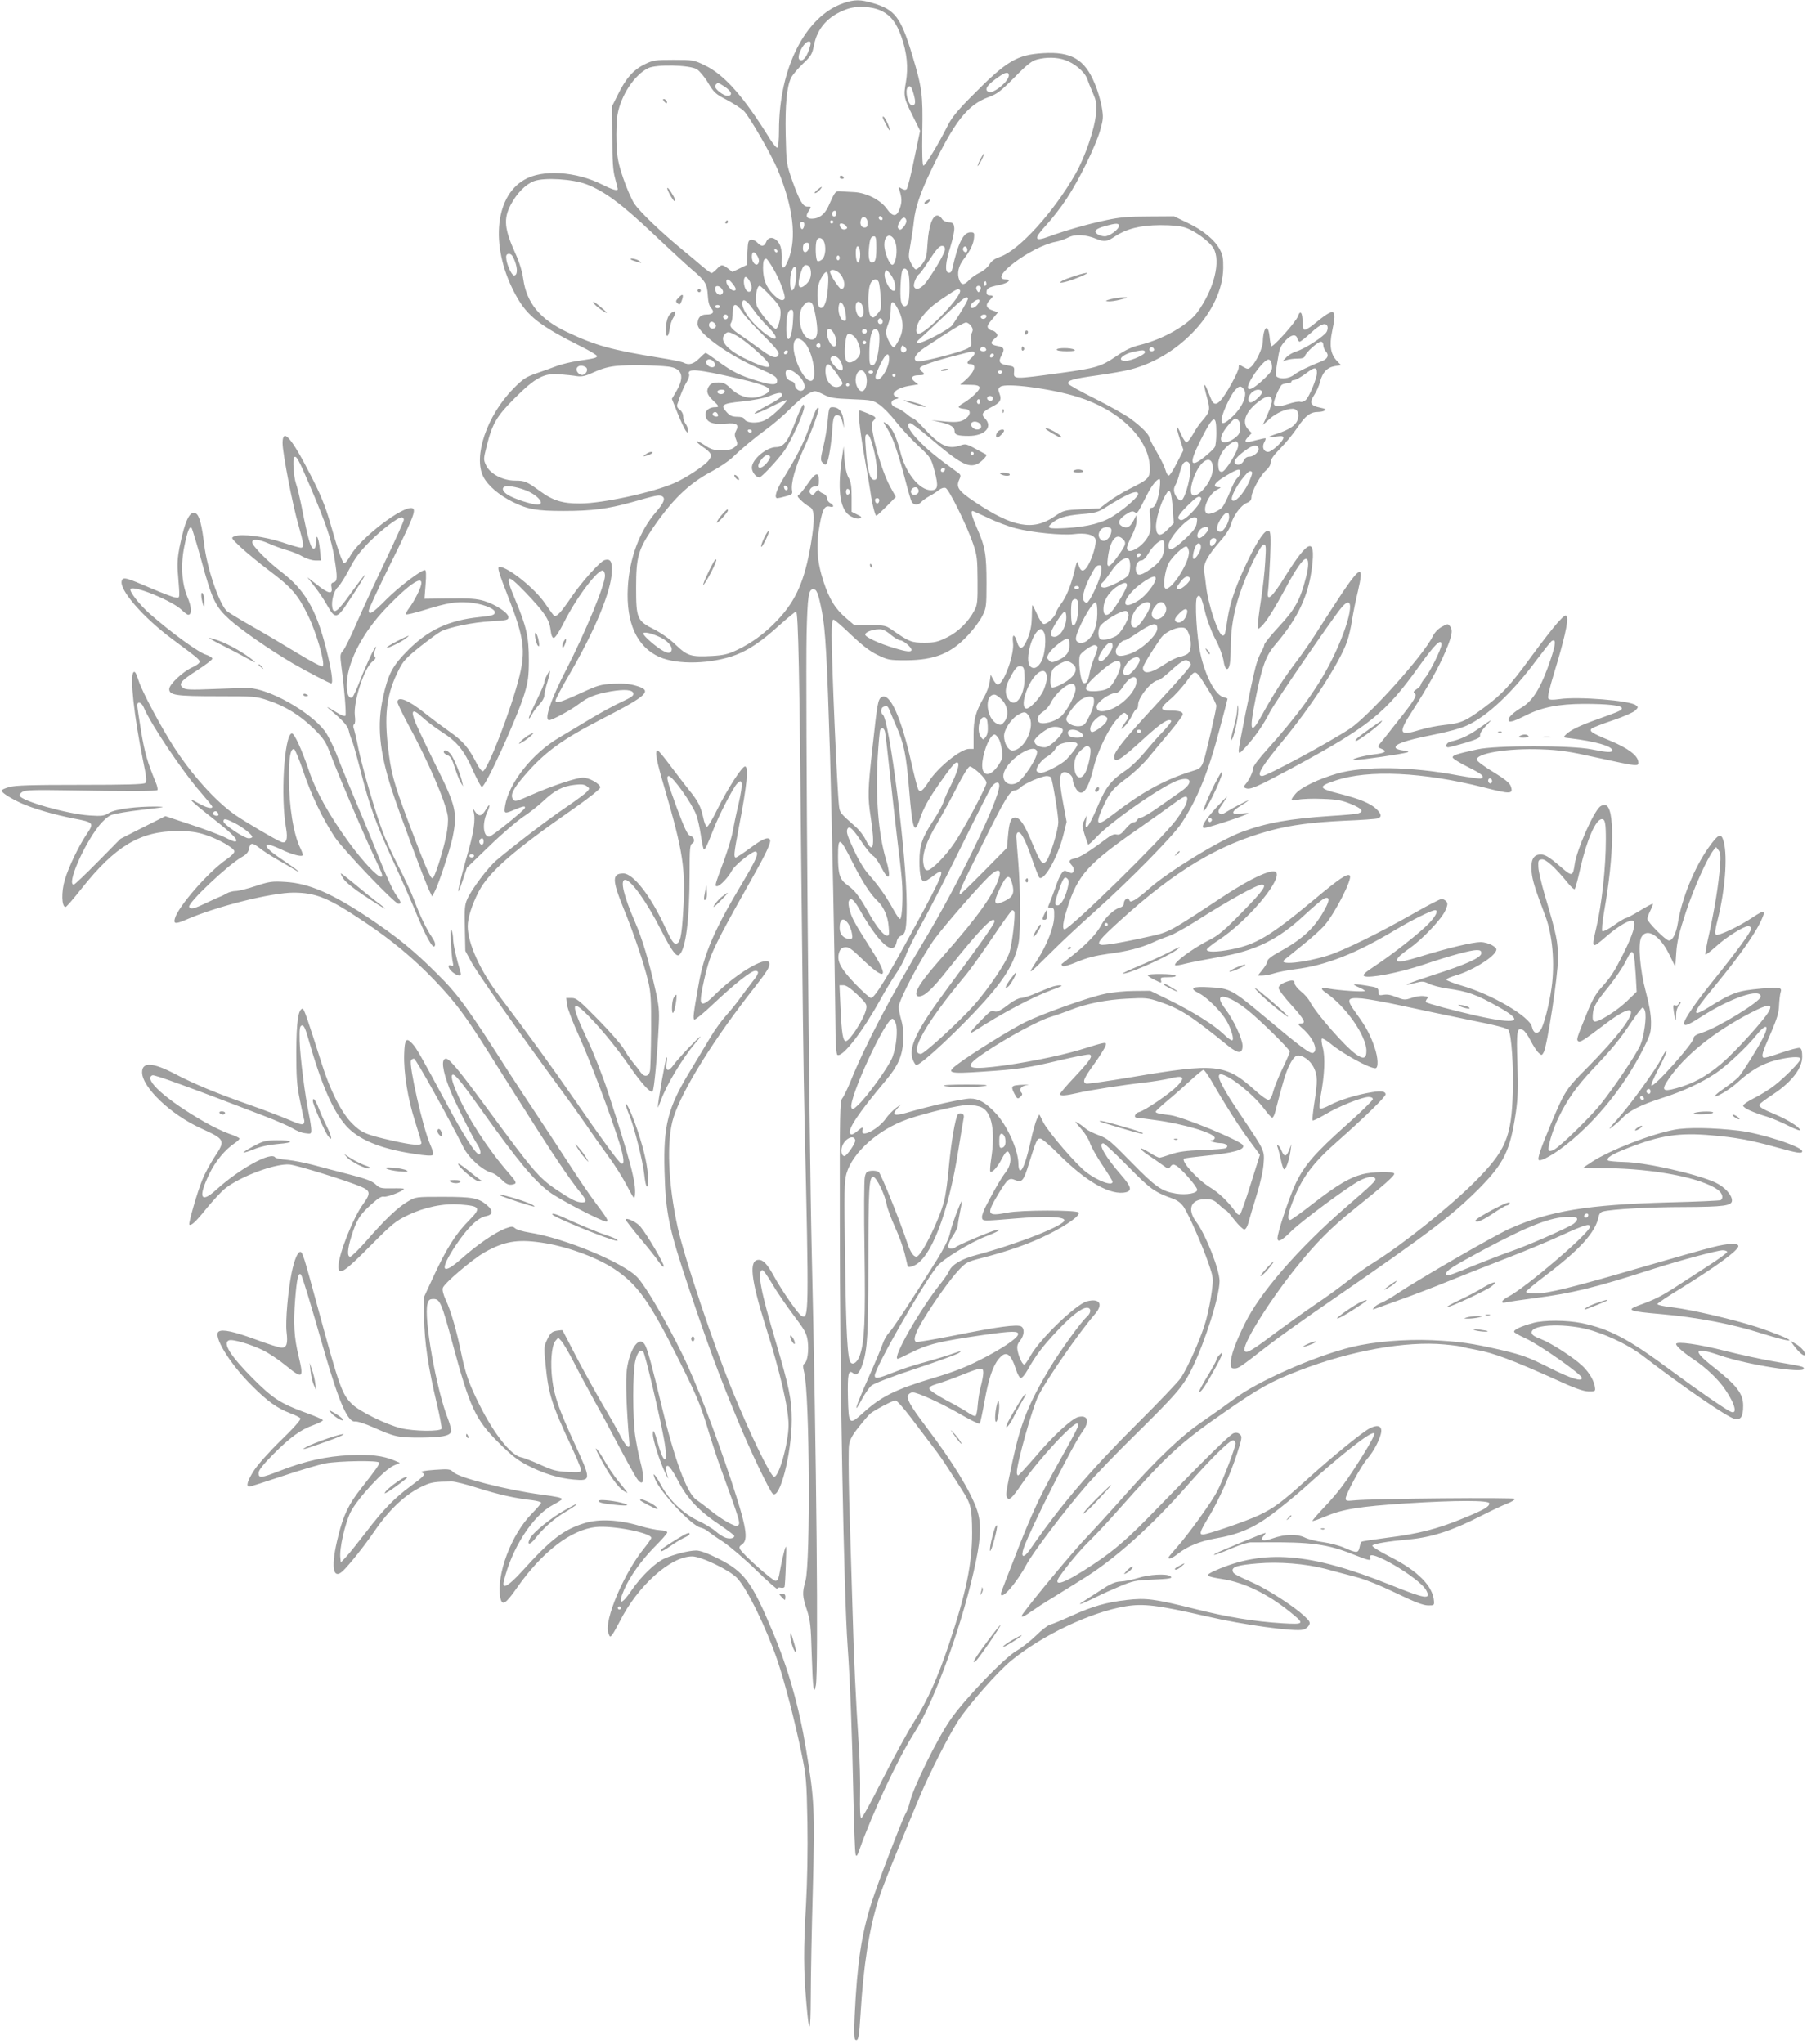 <?xml version="1.0" standalone="no"?>
<!DOCTYPE svg PUBLIC "-//W3C//DTD SVG 20010904//EN"
 "http://www.w3.org/TR/2001/REC-SVG-20010904/DTD/svg10.dtd">
<svg version="1.0" xmlns="http://www.w3.org/2000/svg"
 width="1132pt" height="1280pt" viewBox="0 0 1132 1280"
 preserveAspectRatio="xMidYMid meet">
<g transform="translate(0,1280) scale(0.1,-0.1)"
fill="#9e9e9e" stroke="none">
<path d="M5283 12780 c-238 -82 -403 -408 -403 -797 0 -56 -4 -105 -10 -108
-5 -3 -26 22 -47 55 -163 264 -285 402 -408 461 -68 33 -73 34 -195 34 -117 0
-129 -2 -182 -28 -70 -34 -117 -88 -166 -187 l-37 -74 1 -196 c0 -149 4 -209
17 -256 9 -34 17 -65 17 -68 0 -14 -34 -4 -97 28 -165 83 -376 97 -489 30
-191 -110 -213 -437 -49 -729 70 -126 147 -186 413 -319 50 -25 92 -51 92 -56
0 -11 -16 -15 -119 -30 -40 -6 -99 -20 -130 -31 -31 -12 -90 -33 -131 -47 -66
-23 -84 -35 -145 -97 -165 -168 -252 -424 -187 -551 29 -56 97 -114 185 -158
94 -46 149 -56 316 -56 178 0 279 13 426 54 155 44 170 47 189 40 28 -11 17
-41 -33 -99 -103 -117 -169 -293 -178 -475 -12 -221 57 -371 197 -434 113 -51
328 -45 481 13 81 31 162 86 271 185 53 47 100 86 105 86 14 0 22 -399 33
-1650 6 -608 14 -1296 20 -1530 28 -1233 28 -1256 -20 -1230 -20 11 -122 157
-170 245 -43 78 -68 105 -97 105 -63 0 -50 -118 42 -412 93 -293 145 -518 145
-623 -1 -115 -62 -332 -92 -323 -23 7 -150 269 -259 536 -118 286 -300 830
-343 1022 -61 276 -72 548 -27 691 56 176 254 494 514 823 72 93 86 115 87
139 1 63 -196 -48 -344 -195 -58 -59 -86 -68 -86 -29 0 38 31 180 55 250 24
73 92 203 263 505 93 164 125 233 115 248 -11 19 -47 4 -122 -52 -45 -33 -86
-60 -91 -60 -15 0 -13 23 19 191 51 263 62 379 38 379 -19 0 -110 -141 -173
-268 -30 -62 -60 -112 -66 -110 -7 3 -17 29 -23 59 -14 66 -32 103 -89 172
-24 30 -76 98 -116 151 -39 53 -75 96 -80 96 -20 0 -9 -61 46 -245 113 -389
130 -498 114 -759 -10 -165 -19 -206 -48 -206 -13 0 -31 28 -67 107 -90 194
-198 333 -260 333 -71 0 -71 -40 -1 -213 65 -158 129 -348 156 -460 17 -70 20
-116 19 -312 -1 -126 -4 -241 -8 -255 -9 -34 -36 -36 -58 -5 -10 15 -32 43
-49 63 -17 21 -43 59 -59 87 -16 27 -88 109 -160 182 -116 118 -134 133 -164
133 l-34 0 5 -42 c3 -24 37 -113 76 -198 71 -158 194 -483 252 -667 30 -95 34
-143 10 -128 -18 11 -124 156 -285 390 -149 216 -290 410 -475 655 -122 160
-200 332 -200 440 0 51 26 133 68 215 64 124 216 257 600 524 101 71 162 120
162 130 0 22 -69 61 -108 61 -41 0 -193 -51 -321 -107 -97 -43 -105 -45 -117
-29 -19 27 -1 64 70 147 125 146 234 226 480 353 299 154 327 181 219 212 -40
12 -81 15 -142 12 -78 -4 -97 -10 -197 -56 -133 -61 -164 -70 -164 -49 0 8 39
82 87 164 161 277 263 523 266 645 2 62 -9 80 -44 71 -29 -8 -139 -130 -208
-230 -67 -99 -94 -128 -110 -119 -5 4 -30 38 -56 76 -61 92 -233 230 -286 230
-16 0 -7 -31 61 -205 92 -237 103 -320 64 -480 -51 -206 -201 -595 -230 -595
-7 0 -26 24 -40 53 -49 95 -83 136 -172 198 -48 34 -116 85 -152 114 -101 81
-170 109 -170 68 0 -9 31 -73 68 -142 123 -225 234 -483 247 -571 4 -28 0 -75
-10 -125 -22 -107 -73 -265 -86 -265 -14 0 -47 78 -150 351 -95 252 -111 313
-130 484 -22 205 -4 327 70 472 26 53 47 75 132 143 56 44 114 87 130 95 51
27 203 58 314 64 101 6 110 8 110 26 0 27 -81 80 -154 102 -44 13 -90 17 -214
15 l-158 -2 7 90 c5 61 3 90 -4 90 -25 0 -164 -106 -242 -184 -84 -85 -110
-102 -110 -69 0 9 60 139 134 288 143 288 165 342 140 352 -56 21 -330 -188
-391 -300 -15 -26 -31 -46 -37 -44 -12 4 -40 84 -92 267 -27 92 -57 166 -116
280 -123 241 -178 304 -178 205 0 -62 63 -389 100 -515 34 -120 36 -140 14
-140 -8 0 -61 15 -117 34 -110 36 -253 55 -297 38 -25 -10 -24 -10 40 -71 36
-33 117 -100 180 -147 139 -105 176 -149 240 -279 52 -106 108 -301 92 -317
-6 -6 -69 27 -163 84 -85 52 -215 129 -290 171 -74 42 -143 84 -152 94 -49 55
-120 266 -138 413 -14 119 -30 181 -51 194 -38 23 -69 -41 -104 -213 -12 -63
-15 -107 -9 -170 12 -155 13 -146 -15 -143 -14 1 -82 27 -152 57 -158 68 -176
73 -185 49 -20 -54 130 -228 317 -367 164 -122 170 -127 170 -142 0 -8 -20
-23 -45 -34 -59 -26 -145 -107 -145 -136 0 -39 43 -45 302 -45 230 0 242 -1
316 -26 108 -35 205 -96 288 -178 65 -65 75 -80 109 -171 46 -121 196 -473
260 -610 66 -141 67 -145 50 -145 -23 0 -115 99 -197 211 -125 172 -206 317
-250 445 -48 142 -96 246 -111 241 -47 -15 -70 -401 -35 -594 12 -68 2 -98
-30 -86 -36 14 -231 129 -291 171 -123 87 -269 249 -384 427 -80 125 -196 342
-218 410 -16 50 -24 64 -33 55 -24 -24 4 -277 60 -553 21 -99 24 -131 15 -140
-9 -9 -117 -12 -409 -12 -305 0 -408 -3 -444 -14 -27 -7 -48 -17 -48 -22 0
-13 55 -48 123 -79 75 -34 207 -72 329 -96 127 -24 129 -27 79 -101 -47 -70
-112 -204 -135 -283 -23 -77 -20 -170 5 -170 5 0 51 53 102 118 209 263 366
357 597 357 83 0 120 -5 176 -23 82 -27 178 -81 182 -103 2 -9 -20 -31 -52
-53 -112 -77 -303 -297 -321 -369 -9 -34 5 -35 72 -6 189 83 534 169 673 169
140 -1 217 -32 445 -185 169 -113 307 -228 436 -363 126 -131 191 -217 336
-447 305 -484 371 -588 447 -700 44 -66 100 -144 123 -172 50 -61 53 -73 18
-73 -32 0 -69 19 -160 80 -110 75 -144 115 -420 490 -187 255 -249 330 -271
330 -32 0 -23 -73 23 -190 30 -77 143 -302 172 -345 23 -33 28 -69 9 -63 -23
7 -102 132 -197 310 -171 318 -192 354 -218 382 -38 41 -48 30 -51 -65 -4
-118 23 -283 69 -425 21 -66 39 -126 39 -132 0 -18 -55 -14 -175 13 -174 39
-201 51 -261 111 -65 66 -136 204 -189 374 -91 286 -111 345 -120 343 -27 -4
-38 -81 -39 -268 0 -159 3 -209 22 -302 12 -62 25 -119 27 -125 3 -7 1 -19 -3
-25 -6 -9 -31 -3 -97 26 -50 21 -157 62 -240 91 -211 74 -348 131 -470 195
-138 72 -205 76 -205 10 0 -94 179 -265 368 -351 155 -71 156 -74 83 -184 -27
-42 -61 -105 -75 -141 -31 -77 -87 -272 -80 -278 10 -11 42 19 109 103 39 47
90 103 115 123 95 76 319 159 405 150 51 -6 359 -101 447 -139 59 -25 61 -42
13 -108 -63 -86 -155 -318 -155 -391 0 -60 36 -37 197 126 139 140 161 158
236 194 105 51 225 76 327 68 130 -10 136 -21 58 -100 -84 -84 -143 -178 -230
-367 l-53 -115 2 -130 c1 -146 26 -311 79 -534 19 -80 32 -151 30 -158 -8 -19
-173 -17 -255 3 -90 22 -258 104 -305 150 -64 62 -80 107 -215 604 -88 324
-96 350 -110 350 -17 0 -38 -52 -54 -130 -23 -112 -40 -305 -32 -371 9 -74 1
-99 -31 -99 -13 0 -84 22 -156 49 -141 52 -214 68 -238 52 -38 -25 67 -199
205 -336 100 -101 161 -144 244 -176 31 -11 59 -26 63 -32 4 -7 -43 -61 -122
-137 -73 -71 -146 -153 -169 -189 -41 -64 -52 -101 -29 -101 7 0 100 30 208
66 107 36 229 72 270 80 85 15 326 19 334 5 6 -9 -12 -35 -115 -166 -75 -96
-108 -165 -139 -290 -49 -191 -37 -283 27 -224 39 37 134 155 198 249 96 140
199 236 308 285 49 23 73 26 177 27 19 0 93 -18 163 -41 130 -41 237 -65 340
-76 31 -4 57 -11 57 -16 0 -5 -26 -35 -57 -67 -130 -130 -225 -384 -199 -527
11 -54 32 -42 102 58 158 227 340 368 498 384 104 11 346 -37 346 -68 0 -5
-20 -34 -44 -64 -128 -156 -254 -456 -225 -532 10 -27 11 -28 26 -8 8 11 28
47 45 80 113 224 318 408 454 408 56 0 233 -85 281 -135 63 -66 183 -312 253
-516 48 -143 108 -375 151 -582 30 -147 32 -170 37 -433 3 -176 -1 -368 -9
-520 -16 -271 -15 -410 2 -606 18 -214 27 -203 28 34 0 121 6 424 13 673 13
502 10 564 -43 880 -44 267 -111 501 -206 727 -135 322 -180 382 -345 465 -66
33 -112 50 -137 50 -45 0 -139 -24 -198 -50 -58 -26 -145 -110 -205 -197 -66
-98 -91 -97 -48 2 35 82 110 186 191 268 43 43 79 84 79 90 0 7 -18 13 -43 14
-24 1 -83 13 -132 28 -128 38 -252 44 -341 17 -134 -41 -211 -100 -392 -300
-87 -96 -129 -119 -116 -65 50 208 182 413 309 479 30 16 55 32 55 35 0 9 -30
16 -130 29 -216 29 -515 105 -551 141 -19 19 -28 20 -116 14 -68 -5 -91 -10
-79 -17 22 -12 16 -20 -69 -83 -104 -76 -177 -152 -282 -290 -51 -66 -107
-136 -125 -155 l-33 -35 -3 29 c-7 57 29 215 64 286 43 85 208 264 269 291
l40 18 -38 16 c-69 29 -148 38 -277 32 -146 -7 -281 -37 -434 -97 -121 -47
-136 -49 -136 -15 0 18 26 51 92 118 108 108 170 153 253 183 33 12 59 26 58
30 -1 5 -54 28 -119 51 -147 54 -199 88 -324 214 -138 139 -187 219 -146 235
23 9 135 -24 211 -61 39 -19 103 -62 143 -95 109 -89 116 -84 83 55 -29 119
-34 205 -22 359 10 127 20 170 36 154 8 -8 56 -165 150 -493 89 -307 144 -432
188 -427 15 2 64 -14 114 -36 137 -61 156 -65 298 -65 131 1 181 10 191 37 3
8 -6 43 -19 78 -73 182 -154 637 -129 723 7 25 14 30 38 30 40 0 51 -27 118
-275 109 -404 143 -479 290 -625 79 -79 119 -110 181 -142 101 -52 193 -80
289 -89 111 -10 111 -3 3 231 -95 207 -125 293 -137 391 -14 107 -5 216 19
246 l18 21 21 -23 c12 -13 47 -74 78 -134 31 -61 89 -169 129 -241 40 -71 111
-203 158 -293 47 -89 96 -176 107 -192 43 -60 52 -6 20 112 -10 40 -24 111
-31 158 -16 113 -16 389 0 463 12 56 32 80 51 61 11 -11 103 -400 130 -549 28
-152 2 -169 -38 -26 -23 82 -32 97 -32 58 0 -34 43 -170 76 -238 13 -30 22
-45 19 -34 -17 55 -17 75 -2 75 10 0 34 -35 64 -92 57 -112 131 -190 261 -277
50 -34 92 -65 92 -70 0 -15 -29 -21 -57 -10 -14 5 -42 23 -61 40 -19 17 -69
47 -110 66 -92 44 -182 130 -230 221 -37 69 -61 93 -38 38 35 -84 227 -289
283 -302 16 -4 37 -14 48 -24 11 -9 53 -39 94 -65 41 -27 135 -107 208 -178
73 -71 133 -124 133 -117 0 8 8 10 21 7 11 -3 22 0 24 6 2 7 6 71 8 142 4 121
4 127 -9 85 -7 -25 -19 -78 -26 -117 -10 -59 -15 -73 -30 -73 -18 0 -204 165
-221 197 -8 13 -5 20 11 31 43 28 28 111 -68 402 -107 321 -218 609 -306 790
-97 198 -221 412 -277 476 -81 93 -461 251 -681 285 -39 6 -79 18 -88 26 -16
14 -22 14 -63 -1 -65 -25 -178 -103 -270 -185 -129 -115 -146 -80 -40 80 74
111 139 174 190 183 44 9 46 35 5 69 -52 45 -92 52 -275 52 -170 0 -170 0
-220 -29 -63 -37 -143 -113 -257 -244 -49 -56 -96 -102 -104 -102 -20 0 -18
46 7 126 32 103 52 136 121 198 46 42 68 56 83 52 19 -5 125 36 125 49 0 3
-34 4 -75 3 -69 -1 -77 1 -103 26 -22 20 -59 34 -163 61 -74 19 -175 45 -225
59 -49 13 -123 28 -162 32 -40 3 -75 11 -78 15 -24 40 -223 -69 -372 -204 -95
-86 -112 -46 -42 99 40 83 100 155 163 197 15 10 27 22 27 27 0 4 -29 18 -63
29 -35 12 -104 45 -153 73 -242 138 -390 271 -329 294 12 5 219 -70 695 -253
80 -30 163 -67 184 -80 22 -14 56 -28 78 -30 36 -5 38 -4 38 20 0 14 -6 56
-14 94 -25 118 -56 364 -59 463 -2 79 1 95 14 98 12 2 21 -16 38 -75 83 -292
154 -456 237 -551 77 -88 215 -146 428 -178 69 -11 110 -14 117 -7 6 6 0 29
-16 66 -44 96 -136 501 -120 527 3 6 12 10 19 10 11 0 212 -362 309 -555 35
-69 120 -145 179 -160 14 -4 41 -22 59 -41 32 -33 52 -40 83 -28 13 5 6 19
-37 68 -128 146 -253 338 -321 493 -35 78 -45 123 -28 123 15 0 60 -55 177
-220 230 -322 329 -441 427 -515 61 -46 328 -185 355 -185 19 0 8 19 -69 121
-35 46 -110 157 -168 247 -58 89 -146 224 -197 300 -50 75 -126 191 -169 257
-264 414 -324 496 -454 625 -146 146 -248 229 -420 345 -240 161 -386 224
-535 232 -81 5 -99 2 -184 -26 -51 -17 -108 -31 -125 -31 -17 0 -42 -7 -56
-15 -14 -8 -33 -18 -43 -21 -10 -4 -50 -22 -88 -40 -75 -36 -94 -40 -104 -24
-13 22 244 265 332 314 27 15 39 30 43 50 7 40 20 41 66 5 21 -17 71 -49 109
-71 39 -22 85 -49 103 -60 69 -42 27 -7 -68 57 -92 61 -122 95 -86 95 8 0 43
-14 78 -30 63 -30 124 -47 134 -37 3 3 -3 22 -14 44 -43 86 -72 262 -72 445 0
128 10 183 33 176 6 -3 32 -65 57 -139 49 -146 120 -294 196 -410 52 -79 377
-419 400 -419 20 0 17 12 -15 56 -16 21 -56 107 -90 191 -33 83 -102 252 -154
374 -52 123 -111 268 -131 321 -21 53 -54 118 -74 143 -92 119 -345 261 -473
266 -24 1 -123 -2 -219 -6 -146 -6 -178 -5 -194 8 -30 23 -14 43 89 109 52 34
95 66 95 73 0 7 -17 17 -37 24 -51 15 -220 139 -357 259 -65 58 -130 142 -118
154 23 23 265 -77 320 -132 17 -16 35 -30 41 -30 24 0 22 49 -5 111 -36 86
-43 202 -19 319 19 93 32 127 45 114 4 -5 31 -94 60 -198 68 -251 89 -295 176
-374 70 -64 253 -191 399 -277 79 -46 230 -125 240 -125 14 0 1 91 -34 226
-62 241 -133 361 -278 472 -89 68 -183 164 -183 186 0 23 40 20 104 -8 29 -13
80 -32 112 -41 33 -9 78 -27 101 -41 23 -13 58 -24 78 -24 l36 0 -7 68 c-7 74
-24 109 -24 50 0 -20 -4 -39 -9 -42 -21 -14 -38 39 -81 258 -12 60 -28 126
-36 148 -14 40 -22 154 -11 164 13 14 29 -16 103 -189 98 -231 131 -329 149
-442 20 -122 19 -146 -5 -152 -15 -4 -18 -11 -13 -34 8 -43 -20 -38 -91 19
l-61 47 47 -60 c26 -33 62 -87 80 -120 46 -82 60 -80 126 20 72 108 113 175
107 175 -2 0 -41 -52 -87 -115 -80 -113 -108 -135 -116 -91 -8 41 10 108 35
129 13 12 45 63 71 112 35 69 64 108 126 171 79 79 178 154 203 154 7 0 13 -7
13 -15 0 -8 -51 -122 -114 -254 -63 -131 -145 -308 -182 -393 -36 -84 -75
-163 -86 -174 -18 -20 -18 -28 -9 -100 18 -132 31 -296 25 -306 -3 -5 -20 0
-38 10 -18 11 -46 27 -62 37 -20 12 -17 7 11 -16 74 -62 104 -96 110 -125 3
-16 12 -43 19 -59 8 -17 32 -104 55 -193 56 -219 96 -330 202 -560 50 -108
111 -246 136 -306 68 -166 114 -251 126 -231 6 12 2 27 -16 54 -38 57 -75 134
-113 235 -19 50 -64 146 -99 213 -35 67 -79 163 -98 215 -49 131 -124 389
-152 521 -12 62 -26 119 -30 128 -3 10 -2 20 4 23 6 4 8 26 4 54 -10 88 58
298 110 339 19 15 23 23 15 31 -9 9 -8 18 0 37 6 14 9 25 7 25 -8 0 -61 -113
-100 -213 -20 -53 -42 -100 -48 -104 -23 -14 -39 31 -34 99 11 137 104 312
245 459 184 192 268 229 196 86 -14 -29 -37 -67 -51 -85 -14 -18 -22 -36 -19
-39 3 -4 52 8 109 25 147 46 202 55 283 49 79 -6 164 -37 164 -61 0 -18 -15
-22 -100 -31 -189 -20 -317 -80 -441 -204 -100 -100 -127 -150 -159 -296 -39
-173 -24 -336 52 -574 38 -120 214 -594 238 -640 l17 -35 16 30 c27 52 95 260
112 338 32 157 23 197 -109 461 -52 105 -106 219 -121 254 -35 85 -22 98 42
38 26 -24 80 -65 119 -90 96 -61 141 -115 195 -238 25 -56 51 -105 57 -107 21
-7 223 435 268 585 22 73 27 108 27 208 0 145 -14 209 -84 376 -70 166 -58
175 63 49 119 -125 149 -169 157 -234 4 -35 11 -51 20 -51 9 0 37 43 66 101
79 157 216 337 244 320 6 -4 11 -18 11 -31 0 -58 -120 -348 -242 -587 -98
-189 -141 -318 -108 -318 20 0 136 63 186 101 58 44 101 61 199 79 89 15 139
11 143 -13 3 -13 -15 -26 -75 -53 -43 -20 -132 -68 -198 -108 -66 -40 -151
-91 -190 -114 -169 -98 -318 -286 -341 -429 -8 -50 -4 -51 61 -23 52 22 68 25
63 10 -5 -16 -209 -180 -223 -180 -38 0 -45 81 -15 149 24 52 20 66 -6 22 -27
-47 -47 -48 -73 -6 -11 18 -11 18 -5 -5 15 -53 3 -131 -46 -300 -52 -183 -67
-272 -22 -135 l27 81 140 135 c77 75 172 156 210 182 39 25 97 71 129 101 71
67 122 93 196 101 41 5 60 3 75 -8 20 -15 20 -15 0 -37 -10 -11 -72 -57 -137
-101 -108 -73 -316 -232 -427 -326 -53 -44 -156 -181 -183 -242 -17 -37 -19
-61 -16 -185 l3 -141 38 -70 c33 -63 311 -458 551 -785 51 -69 125 -172 165
-230 39 -58 103 -148 141 -200 39 -52 91 -135 117 -185 46 -87 48 -89 51 -56
7 74 -28 207 -169 641 -34 104 -91 249 -130 330 -108 230 -104 264 17 138 84
-87 170 -194 247 -304 77 -111 133 -172 145 -159 10 10 29 215 39 420 4 84 1
119 -22 219 -40 178 -82 319 -126 420 -72 165 -96 266 -63 266 37 0 135 -137
224 -312 68 -133 97 -173 115 -158 41 34 65 221 65 512 0 154 2 178 17 186 20
12 11 42 -15 49 -14 3 -36 50 -81 171 -60 163 -70 202 -52 202 24 0 144 -168
172 -241 10 -25 23 -85 30 -133 7 -47 15 -86 19 -86 8 0 23 32 55 115 34 91
130 278 154 299 20 18 21 18 27 1 4 -10 -5 -68 -19 -129 -15 -61 -31 -140 -37
-174 -6 -35 -31 -116 -54 -180 -59 -158 -60 -162 -44 -162 18 0 71 56 92 96
17 35 132 127 150 121 22 -8 5 -48 -82 -194 -177 -295 -242 -444 -276 -641
-33 -187 -36 -211 -26 -217 5 -3 60 42 122 101 132 124 233 204 259 204 27 0
23 -18 -14 -64 -18 -23 -51 -67 -74 -98 -22 -32 -64 -84 -92 -115 -29 -32 -74
-94 -100 -138 -26 -44 -84 -140 -128 -213 -140 -229 -168 -342 -160 -627 7
-264 27 -358 153 -734 121 -361 190 -548 309 -834 76 -184 193 -428 215 -451
44 -44 120 251 120 463 0 127 -17 206 -99 484 -96 323 -119 443 -86 453 6 2
32 -35 60 -82 27 -47 87 -135 133 -196 74 -98 85 -118 92 -166 8 -62 -2 -131
-21 -142 -10 -7 -10 -18 -1 -57 34 -132 40 -1192 8 -1303 -21 -74 -20 -97 9
-183 21 -65 25 -97 30 -278 7 -215 13 -260 26 -194 17 86 4 1456 -26 2725 -17
723 -40 3512 -32 3862 6 235 12 278 42 278 21 0 31 -24 54 -140 22 -111 32
-288 51 -905 11 -382 30 -1306 33 -1634 1 -170 5 -235 14 -238 35 -12 159 150
268 347 32 58 77 132 100 165 23 33 50 83 59 110 9 28 57 125 108 215 50 91
163 311 250 489 88 179 168 337 179 353 24 32 49 37 49 8 0 -86 -255 -614
-468 -967 -209 -347 -372 -658 -462 -881 -21 -51 -45 -101 -54 -111 -14 -16
-16 -88 -15 -762 0 -990 25 -2333 49 -2669 16 -223 28 -551 36 -935 4 -192 10
-359 14 -369 5 -16 10 -10 24 30 80 228 242 573 345 734 130 203 311 709 386
1079 31 151 32 238 5 316 -40 116 -152 300 -315 515 -106 140 -131 186 -114
206 6 8 18 14 26 14 31 0 174 -65 291 -132 67 -39 125 -68 129 -64 4 3 17 65
30 136 26 147 53 226 90 270 45 54 74 36 108 -67 9 -30 23 -53 30 -53 8 0 26
21 41 48 52 93 98 153 182 242 91 98 158 150 191 150 28 0 28 -31 0 -56 -39
-35 -164 -209 -231 -319 -135 -226 -184 -347 -236 -590 -40 -190 -43 -208 -33
-224 13 -21 32 -3 93 87 99 147 329 395 348 376 11 -11 14 -7 -146 -294 -91
-165 -135 -259 -224 -483 -60 -153 -110 -282 -110 -287 0 -47 96 63 160 181
41 77 238 337 370 489 59 69 193 208 297 310 277 273 316 318 373 435 81 166
170 449 170 542 0 71 -86 290 -145 369 -60 80 -36 144 55 144 43 0 55 -5 87
-35 20 -19 40 -35 43 -35 4 0 28 -27 53 -60 26 -33 54 -60 62 -60 8 0 19 17
26 43 6 23 29 101 51 172 24 77 42 158 44 200 6 81 6 79 -137 292 -114 168
-158 251 -139 263 31 19 206 -115 280 -215 22 -30 45 -55 50 -55 5 0 14 17 19
38 51 197 65 244 89 292 16 34 35 56 47 59 33 6 83 -29 105 -74 24 -50 25 -85
4 -221 -9 -58 -14 -107 -11 -111 4 -3 38 14 78 37 80 49 230 109 272 110 17 0
27 -5 27 -14 0 -8 -75 -81 -166 -162 -194 -173 -261 -250 -314 -359 -36 -74
-99 -258 -115 -333 -10 -49 16 -41 83 26 62 62 359 283 431 319 47 24 86 29
96 13 8 -12 -12 -32 -190 -186 -292 -254 -531 -529 -625 -720 -60 -121 -90
-205 -90 -251 0 -28 3 -33 24 -33 25 0 36 8 208 142 53 42 242 177 420 299
593 409 734 516 902 684 159 161 196 237 232 477 13 91 15 151 10 307 -7 206
-3 231 35 210 11 -5 32 -35 48 -67 16 -31 38 -65 49 -75 20 -18 21 -18 33 4
22 43 89 477 89 585 0 107 -8 147 -84 403 -20 69 -38 145 -39 170 -2 41 0 46
21 49 25 4 87 -53 164 -148 20 -25 39 -42 43 -38 4 4 20 62 35 130 41 180 97
308 135 308 20 0 25 -24 25 -128 0 -172 -26 -411 -61 -557 -30 -128 -28 -129
62 -51 79 69 156 113 172 97 17 -17 -5 -87 -64 -205 -59 -116 -75 -142 -138
-212 -32 -35 -58 -80 -84 -145 -71 -175 -72 -178 -61 -189 11 -11 30 1 170
107 85 65 145 96 158 83 25 -25 -79 -162 -267 -353 -136 -136 -144 -149 -227
-346 -68 -162 -91 -229 -80 -236 15 -10 104 41 181 104 186 149 358 364 474
594 45 90 48 101 48 169 -1 49 -12 111 -33 188 -36 135 -50 299 -28 340 34 63
117 12 175 -107 l38 -78 6 90 c5 71 18 125 61 255 50 151 133 335 172 385 l16
20 16 -20 c12 -16 14 -36 9 -100 -9 -116 -33 -262 -66 -414 -17 -73 -28 -136
-25 -139 3 -2 32 20 64 49 63 58 175 129 204 129 10 0 18 -7 18 -17 0 -18 -92
-144 -241 -329 -104 -129 -179 -238 -179 -261 0 -23 22 -15 105 38 184 119
376 184 375 127 -1 -30 -268 -194 -367 -225 -38 -12 -53 -22 -53 -34 0 -31
-250 -312 -265 -297 -4 4 16 50 44 103 28 52 51 103 51 113 0 9 -14 -10 -30
-43 -37 -73 -194 -291 -281 -388 -54 -60 -58 -67 -24 -41 22 18 49 41 59 53
38 42 114 81 241 122 139 44 256 99 345 159 69 47 191 161 250 234 65 80 88
72 43 -17 -33 -65 -127 -214 -151 -241 -15 -15 -53 -46 -84 -67 -60 -41 -82
-64 -51 -52 33 12 98 55 139 94 75 67 146 108 228 129 86 22 156 26 156 9 0
-16 -98 -116 -164 -167 -32 -25 -89 -60 -127 -79 -38 -19 -69 -40 -69 -47 0
-15 61 -43 154 -71 32 -10 92 -36 133 -57 41 -21 73 -32 70 -25 -6 20 -77 64
-157 98 -83 35 -102 47 -97 62 2 6 41 35 88 66 113 75 179 161 179 233 0 35
-4 50 -15 55 -9 3 -61 -11 -117 -30 -56 -20 -105 -34 -110 -31 -15 9 -9 31 44
151 40 93 52 131 53 178 2 33 6 70 10 81 10 30 -6 33 -120 23 -153 -14 -180
-24 -339 -122 -32 -20 -63 -34 -67 -31 -14 9 8 41 133 193 129 158 220 286
262 368 42 85 35 91 -44 38 -85 -57 -219 -120 -231 -108 -7 7 -4 36 11 92 46
181 63 391 39 487 -16 61 -32 55 -97 -36 -89 -127 -166 -316 -191 -470 -11
-67 -33 -110 -56 -110 -20 0 -135 116 -135 135 0 9 9 34 20 55 11 22 17 40 13
40 -5 0 -42 -20 -83 -45 -41 -25 -80 -45 -86 -45 -5 0 -39 -20 -74 -45 -35
-25 -68 -41 -72 -37 -5 5 0 60 11 123 64 360 67 656 8 667 -10 2 -25 -2 -33
-9 -42 -34 -146 -270 -159 -360 -11 -78 -17 -79 -82 -23 -81 70 -107 86 -140
82 -40 -4 -55 -40 -48 -111 6 -53 19 -97 87 -277 44 -118 59 -293 38 -445 -15
-107 -50 -243 -70 -267 -22 -28 -45 -18 -53 21 -13 64 -252 204 -440 258 -54
16 -98 33 -96 38 1 6 27 17 58 26 94 26 228 106 251 150 9 16 5 22 -22 39 -19
11 -51 20 -73 20 -49 0 -208 -38 -379 -91 -85 -26 -133 -36 -139 -30 -14 14 3
32 77 85 80 57 196 180 220 233 15 35 17 45 6 58 -7 8 -20 15 -29 15 -9 0 -89
-41 -176 -91 -222 -126 -442 -234 -539 -264 -145 -45 -309 -61 -271 -27 6 5
55 45 111 90 56 44 119 101 140 125 66 75 179 296 160 314 -15 15 -66 -19
-226 -153 -273 -227 -362 -280 -518 -310 -93 -18 -152 -18 -152 -1 0 6 33 33
73 59 173 113 387 361 364 421 -13 35 -149 -25 -340 -151 -325 -215 -333 -220
-453 -246 -168 -38 -293 -59 -309 -52 -26 9 -4 36 118 147 347 316 622 481
947 568 127 34 257 51 460 61 107 4 203 11 213 15 24 10 21 27 -10 58 -38 36
-105 64 -231 96 -134 33 -138 46 -25 83 205 69 546 53 927 -43 171 -44 188
-43 170 8 -7 20 -37 44 -109 88 -55 33 -101 67 -103 76 -8 41 194 74 403 66
117 -4 175 -13 350 -52 261 -57 261 -57 258 -25 -4 39 -65 85 -176 131 -118
49 -134 60 -115 77 8 6 67 29 133 51 65 22 128 50 139 61 20 20 20 22 3 34
-38 29 -362 55 -475 38 -45 -6 -65 -6 -72 3 -7 8 6 63 39 171 58 189 87 315
77 340 -7 17 -14 12 -57 -34 -27 -30 -102 -126 -167 -215 -132 -181 -181 -234
-296 -319 -112 -84 -145 -98 -245 -108 -48 -5 -116 -19 -152 -30 -136 -42
-144 -25 -51 118 93 144 164 270 205 367 43 100 50 137 32 161 -14 19 -15 19
-52 -1 -24 -13 -45 -35 -58 -61 -58 -119 -401 -500 -519 -578 -134 -88 -520
-296 -549 -296 -40 0 -6 57 128 219 179 216 360 495 404 624 11 31 25 91 31
134 7 43 23 124 37 181 38 162 18 161 -95 -6 -43 -65 -109 -166 -147 -226 -37
-60 -102 -155 -144 -210 -81 -107 -142 -201 -213 -330 -74 -136 -85 -112 -42
100 41 205 65 270 125 339 140 164 206 304 228 483 24 192 -22 176 -170 -61
-83 -134 -117 -161 -105 -86 3 24 9 116 13 205 5 128 3 163 -7 169 -21 13 -65
-47 -130 -180 -73 -150 -115 -268 -130 -370 -15 -100 -17 -105 -30 -105 -27 0
-93 198 -105 314 -3 28 -8 68 -12 88 -6 46 21 97 102 190 33 37 60 79 66 103
15 55 62 120 99 135 22 9 30 19 30 37 0 34 57 139 92 168 17 15 28 33 28 49 0
19 18 44 60 87 34 34 83 94 109 133 49 73 80 96 129 96 15 0 33 4 41 9 10 7 2
12 -29 18 -60 12 -69 30 -37 79 14 21 31 59 37 84 15 58 44 89 92 97 l39 6
-26 27 c-39 41 -48 96 -30 183 32 152 19 156 -117 44 -26 -21 -52 -36 -58 -32
-5 3 -10 25 -10 48 0 61 -15 78 -29 36 -12 -35 -157 -197 -167 -187 -3 3 -8
31 -11 62 -9 84 -39 59 -42 -35 -1 -40 -42 -127 -72 -155 -19 -17 -22 -18 -50
-2 -28 17 -29 17 -29 -5 0 -24 -79 -168 -113 -204 -29 -32 -46 -29 -63 15 -28
71 -35 85 -39 80 -3 -2 5 -36 16 -76 22 -79 20 -90 -31 -149 -16 -17 -41 -54
-56 -82 -16 -28 -34 -51 -41 -51 -7 0 -22 23 -34 50 -31 71 -35 55 -8 -29 l23
-70 -40 -78 c-21 -42 -44 -79 -51 -81 -7 -2 -16 13 -22 35 -6 21 -31 73 -56
115 -25 42 -45 82 -45 87 0 19 -53 72 -118 119 -36 26 -138 83 -226 127 -88
44 -162 85 -164 92 -6 21 31 31 181 52 81 11 175 28 209 37 311 80 577 370
581 634 1 59 -3 83 -20 115 -32 62 -105 122 -201 168 l-87 42 -160 -1 c-126 0
-182 -5 -265 -23 -115 -24 -260 -66 -358 -102 -94 -35 -99 -17 -18 71 37 40
94 113 127 164 78 117 182 329 211 429 20 71 21 83 10 148 -7 39 -26 105 -44
146 -62 151 -147 201 -323 190 -165 -10 -229 -48 -447 -269 -86 -86 -126 -135
-149 -181 -59 -118 -143 -257 -154 -254 -7 3 -9 73 -7 213 4 232 -1 273 -64
482 -71 234 -107 281 -244 322 -80 24 -117 24 -187 0z m241 -49 c56 -28 93
-75 123 -162 35 -100 44 -192 28 -284 -16 -88 -13 -99 46 -217 l43 -87 -37
-177 c-20 -98 -41 -182 -47 -188 -7 -7 -17 -6 -32 3 -19 12 -20 11 -13 -11 15
-49 16 -74 2 -113 -19 -55 -44 -56 -82 -2 -39 55 -128 100 -205 104 -30 1 -68
4 -84 5 -32 3 -35 0 -77 -95 -23 -50 -58 -77 -103 -77 -33 0 -41 16 -22 45 20
31 20 32 -6 31 -28 -1 -50 37 -96 166 -35 101 -36 106 -40 284 -4 188 7 302
34 357 9 18 42 57 73 87 53 50 59 61 70 116 21 109 90 185 204 226 66 24 158
19 221 -11z m-448 -216 c-17 -66 -44 -103 -66 -90 -25 15 25 115 57 115 11 0
14 -6 9 -25z m1596 -91 c58 -19 122 -73 138 -116 6 -18 23 -60 37 -92 22 -52
25 -68 19 -129 -9 -96 -68 -269 -128 -375 -138 -242 -353 -478 -472 -520 -35
-12 -55 -26 -68 -49 -10 -17 -38 -40 -61 -51 -23 -11 -53 -32 -66 -46 -31 -33
-49 -33 -62 2 -15 39 -5 87 29 130 40 51 61 95 64 134 3 29 0 33 -22 33 -45 0
-78 -66 -114 -228 -5 -20 -12 -27 -24 -25 -24 5 -20 63 13 166 14 46 25 97 23
115 -3 28 -7 32 -35 35 -20 2 -37 11 -43 23 -6 10 -19 19 -28 19 -31 0 -54
-66 -61 -171 -5 -85 -9 -100 -34 -133 -16 -20 -34 -35 -40 -33 -7 1 -20 19
-30 39 -17 34 -17 42 -3 120 8 46 18 110 21 143 10 87 39 174 106 314 148 310
230 415 363 463 52 19 75 36 161 123 77 79 109 104 140 112 59 16 126 15 177
-3z m-2306 -58 c16 -10 48 -48 70 -85 36 -60 46 -70 116 -106 42 -22 91 -54
108 -70 33 -32 174 -276 213 -370 96 -233 119 -423 67 -558 -26 -69 -47 -71
-42 -4 2 26 -2 62 -8 82 -19 56 -73 75 -90 30 -12 -30 -31 -32 -55 -5 -11 12
-28 20 -39 18 -19 -3 -21 -11 -24 -80 l-3 -77 -45 -22 -46 -22 -28 22 c-37 27
-41 26 -70 -4 -13 -14 -28 -25 -32 -25 -5 0 -33 20 -61 44 -29 25 -86 73 -127
106 -134 111 -261 233 -296 284 -18 28 -50 101 -70 161 -32 95 -38 126 -42
225 -2 63 1 142 7 175 22 119 105 245 191 288 50 25 260 21 306 -7z m1954 -38
c0 -37 -95 -116 -126 -104 -33 13 -9 47 70 100 37 25 56 26 56 4z m-1777 -73
c42 -29 49 -55 13 -55 -23 0 -76 40 -76 58 0 10 11 22 19 22 4 0 23 -11 44
-25z m1180 -42 c15 -52 13 -73 -9 -73 -25 0 -47 94 -27 113 14 15 23 5 36 -40z
m-2049 -567 c112 -43 220 -123 417 -309 101 -96 212 -198 246 -227 81 -68 93
-88 97 -160 2 -39 9 -67 21 -79 23 -26 12 -41 -30 -41 -37 0 -55 -20 -55 -60
0 -55 192 -194 386 -278 87 -38 110 -52 112 -70 5 -35 -23 -37 -121 -8 -110
33 -161 59 -251 125 -38 28 -72 51 -75 51 -4 0 -22 -16 -41 -35 -34 -35 -65
-44 -98 -26 -9 5 -76 19 -147 30 -304 49 -404 77 -582 161 -170 80 -254 183
-275 333 -6 45 -24 104 -48 157 -71 157 -77 220 -29 310 37 70 93 127 145 146
65 24 242 13 328 -20z m1566 -180 c0 -8 -4 -17 -9 -21 -12 -7 -24 12 -16 25 9
15 25 12 25 -4z m287 -42 c-9 -9 -28 6 -21 18 4 6 10 6 17 -1 6 -6 8 -13 4
-17z m-92 -19 c0 -23 -4 -30 -20 -30 -21 0 -31 25 -21 51 11 28 41 12 41 -21z
m243 13 c2 -8 -6 -26 -17 -39 -15 -18 -22 -21 -31 -13 -9 9 -8 19 5 43 16 33
38 37 43 9z m-458 -8 c0 -5 -4 -10 -10 -10 -5 0 -10 5 -10 10 0 6 5 10 10 10
6 0 10 -4 10 -10z m-182 -22 c-2 -13 -7 -23 -13 -23 -5 0 -11 10 -13 23 -2 15
2 22 13 22 11 0 15 -7 13 -22z m262 -3 c10 -12 9 -16 -5 -21 -16 -6 -34 9 -35
29 0 13 27 8 40 -8z m1710 1 c0 -22 -59 -66 -89 -66 -15 0 -36 6 -47 14 -25
19 -11 33 52 51 65 18 84 18 84 1z m417 -12 c59 -20 148 -85 174 -127 49 -81
5 -258 -99 -401 -60 -82 -212 -169 -359 -206 -53 -13 -94 -32 -150 -71 -96
-65 -126 -74 -343 -104 -309 -42 -301 -42 -297 10 2 27 -1 30 -36 36 -56 9
-65 22 -43 63 22 41 17 52 -29 60 -40 8 -44 20 -13 46 19 15 20 20 9 34 -7 9
-19 16 -26 16 -7 0 -18 6 -24 14 -9 11 -4 23 25 57 l36 43 -34 12 c-40 13 -47
35 -19 63 26 26 26 31 1 31 -13 0 -20 7 -20 19 0 25 13 33 79 46 54 11 83 35
42 35 -116 0 159 207 314 236 22 4 57 16 78 27 42 22 110 18 175 -9 48 -20 67
-18 113 13 77 51 162 72 286 73 77 0 127 -5 160 -16z m-1812 -118 c6 -49 -6
-108 -23 -114 -18 -6 -52 76 -52 125 0 82 64 73 75 -11z m-125 -10 c0 -50 -4
-77 -14 -85 -25 -21 -39 13 -33 78 6 66 12 81 33 81 11 0 14 -16 14 -74z
m-330 45 c17 -33 12 -96 -9 -115 -11 -10 -25 -15 -30 -11 -12 7 -15 103 -5
129 8 22 31 20 44 -3z m-92 -38 c-4 -36 -38 -45 -38 -10 0 27 7 37 27 37 10 0
13 -9 11 -27z m320 -61 c-2 -20 -7 -37 -13 -37 -12 0 -19 70 -10 94 11 27 27
-13 23 -57z m532 47 c0 -22 -58 -123 -115 -202 -33 -45 -68 -59 -79 -32 -6 17
16 69 34 80 6 4 35 45 65 91 39 60 60 84 75 84 14 0 20 -7 20 -21z m140 -5 c0
-16 -16 -19 -25 -4 -8 13 4 32 16 25 5 -4 9 -13 9 -21z m-1189 -7 c-1 -12 -15
-9 -19 4 -3 6 1 10 8 8 6 -3 11 -8 11 -12z m-134 -19 c17 -22 22 -44 13 -58
-13 -21 -40 7 -40 41 0 31 11 37 27 17z m-1512 -42 c19 -50 17 -91 -5 -91 -15
0 -49 75 -49 113 -1 15 5 22 18 22 14 0 24 -13 36 -44z m2035 19 c0 -8 -4 -15
-10 -15 -5 0 -10 7 -10 15 0 8 5 15 10 15 6 0 10 -7 10 -15z m-416 -67 c41
-69 80 -173 71 -189 -12 -18 -36 -8 -73 30 -43 44 -62 95 -62 163 0 43 5 58
20 58 4 0 24 -28 44 -62z m230 6 c13 -34 6 -75 -19 -99 -48 -48 -65 -23 -41
59 13 42 21 56 35 56 10 0 22 -7 25 -16z m-85 -36 c-2 -61 -12 -101 -26 -106
-16 -5 -18 84 -3 122 15 40 30 31 29 -16z m702 1 c9 -31 9 -147 0 -179 -11
-40 -39 -37 -47 5 -8 42 -1 176 10 194 11 18 29 8 37 -20z m-433 1 c34 -32 43
-100 12 -100 -12 0 -70 88 -70 107 0 20 33 16 58 -7z m348 -66 c3 -19 3 -38 0
-42 -23 -23 -77 76 -62 114 7 18 9 17 31 -9 13 -15 27 -43 31 -63z m-419 -19
c-6 -91 -23 -137 -46 -133 -12 2 -17 17 -19 53 -4 64 3 102 28 143 32 52 44
32 37 -63z m-480 7 c8 -34 -14 -53 -33 -28 -15 21 -19 68 -7 80 9 9 32 -21 40
-52z m-118 12 c25 -31 26 -44 7 -44 -16 0 -46 37 -46 57 0 21 17 15 39 -13z
m916 9 c4 -10 9 -52 12 -93 5 -71 4 -78 -20 -105 -21 -25 -27 -28 -41 -16 -19
16 -23 149 -5 200 12 34 42 42 54 14z m671 -20 c-10 -10 -19 5 -10 18 6 11 8
11 12 0 2 -7 1 -15 -2 -18z m-1652 -25 c8 -13 7 -21 -1 -29 -16 -16 -43 5 -43
33 0 24 28 21 44 -4z m305 -43 c53 -57 61 -71 61 -104 0 -42 -17 -101 -30
-101 -17 0 -111 116 -120 148 -12 45 0 122 19 122 5 0 36 -29 70 -65z m1315
57 c2 -4 0 -14 -5 -22 -8 -13 -10 -13 -18 0 -10 15 -6 30 9 30 5 0 11 -4 14
-8z m-131 -18 c26 -26 -209 -274 -259 -274 -24 0 -16 54 15 96 40 54 75 85
156 138 71 48 77 50 88 40z m51 -52 c4 -7 -52 -102 -98 -168 -19 -27 -191
-117 -214 -112 -13 3 -10 9 18 33 19 17 88 81 153 143 116 109 131 120 141
104z m63 -35 c-17 -26 -47 -35 -47 -14 0 17 41 47 53 40 5 -3 2 -15 -6 -26z
m-1409 -34 c22 -32 63 -80 91 -108 81 -79 61 -106 -26 -36 -75 59 -133 138
-133 180 0 37 26 23 68 -36z m370 35 c12 -16 32 -118 32 -169 0 -46 -21 -66
-54 -51 -54 24 -76 154 -35 206 22 28 41 33 57 14z m210 -63 c4 -42 3 -47 -13
-43 -22 4 -39 60 -30 96 6 23 8 24 22 10 8 -9 18 -37 21 -63z m102 56 c13 -26
13 -68 -2 -77 -16 -10 -38 25 -38 63 0 38 23 45 40 14z m230 -36 c31 -62 32
-124 2 -182 -12 -23 -26 -44 -31 -48 -12 -7 -51 65 -51 93 0 11 7 36 15 55 8
20 15 59 15 88 0 64 16 62 50 -6z m-1120 25 c0 -5 -7 -10 -15 -10 -8 0 -15 5
-15 10 0 6 7 10 15 10 8 0 15 -4 15 -10z m138 -32 c15 -24 74 -89 130 -144 71
-70 103 -108 100 -121 -6 -33 -42 -25 -108 25 -36 26 -93 67 -126 90 -65 43
-78 60 -63 83 5 8 9 35 9 62 0 61 20 63 58 5z m319 -69 c-8 -117 -43 -143 -41
-31 0 75 11 112 31 112 14 0 15 -11 10 -81z m-407 36 c0 -8 -7 -15 -15 -15 -8
0 -15 7 -15 15 0 8 7 15 15 15 8 0 15 -7 15 -15z m1620 6 c0 -14 -18 -23 -30
-16 -6 4 -8 11 -5 16 8 12 35 12 35 0z m-650 -37 c0 -8 -7 -14 -15 -14 -15 0
-21 21 -9 33 10 9 24 -2 24 -19z m-1046 -20 c7 -18 -21 -31 -36 -16 -15 15 -2
43 16 36 8 -3 17 -12 20 -20z m1600 -6 c11 -16 12 -26 5 -41 -6 -11 -9 -31 -6
-46 8 -37 -1 -48 -53 -66 -84 -30 -270 -75 -285 -68 -30 11 -11 47 45 84 168
112 246 159 262 159 9 0 24 -10 32 -22z m2232 -2 c3 -8 1 -23 -5 -34 -15 -28
-137 -107 -188 -122 -23 -7 -53 -24 -65 -38 l-23 -25 25 8 c14 5 44 9 68 9 30
0 44 5 47 17 8 24 81 89 100 89 9 0 15 -9 15 -22 0 -12 7 -29 16 -39 21 -23
12 -46 -23 -60 -84 -33 -151 -66 -176 -86 -29 -23 -80 -30 -106 -14 -11 7 -11
21 -1 82 16 101 18 105 52 145 34 38 67 45 75 14 3 -11 10 -20 15 -20 6 0 37
25 70 55 59 55 94 68 104 41z m-3091 -46 c19 -38 20 -80 0 -80 -18 0 -45 50
-45 85 0 35 26 32 45 -5z m205 15 c0 -8 -7 -15 -15 -15 -8 0 -15 7 -15 15 0 8
7 15 15 15 8 0 15 -7 15 -15z m76 -11 c8 -32 -1 -128 -17 -172 -7 -22 -17 -32
-28 -30 -13 3 -16 17 -15 88 2 92 15 140 39 140 8 0 18 -12 21 -26z m-903 -10
c40 -20 107 -73 170 -133 88 -84 51 -92 -97 -21 -122 58 -173 119 -134 158 16
16 23 15 61 -4z m759 -24 c10 -14 21 -42 25 -63 5 -31 1 -42 -17 -62 -13 -14
-34 -25 -46 -25 -18 0 -24 7 -30 35 -6 33 2 120 13 138 9 14 35 3 55 -23z
m-318 -30 c48 -58 77 -220 41 -234 -46 -17 -130 163 -111 238 9 35 38 33 70
-4z m380 -1 c-3 -5 -10 -7 -15 -3 -5 3 -7 10 -3 15 3 5 10 7 15 3 5 -3 7 -10
3 -15z m-284 -14 c0 -8 -4 -15 -9 -15 -13 0 -22 16 -14 24 11 11 23 6 23 -9z
m532 -37 c-16 -16 -35 3 -26 26 6 16 8 16 22 2 13 -12 14 -18 4 -28z m506 14
c2 -7 -6 -12 -17 -12 -21 0 -27 11 -14 24 9 9 26 2 31 -12z m1052 -3 c0 -5 -7
-9 -15 -9 -15 0 -20 12 -9 23 8 8 24 -1 24 -14z m-2299 -22 c-13 -13 -26 -3
-16 12 3 6 11 8 17 5 6 -4 6 -10 -1 -17z m2242 8 c3 -15 -84 -54 -120 -55 -65
0 -20 44 58 59 50 10 60 9 62 -4z m-1068 -5 c3 -5 -6 -19 -20 -32 -30 -26 -32
-38 -6 -38 43 0 27 -50 -34 -103 l-30 -26 58 -1 c41 0 59 -4 63 -15 6 -15 -45
-66 -105 -102 -37 -22 -34 -29 19 -35 33 -4 33 -35 -1 -60 -29 -22 -61 -25
-154 -15 l-60 6 57 -13 c64 -15 88 -30 88 -56 0 -23 20 -30 88 -30 102 0 155
57 101 111 -24 24 -15 40 41 69 56 28 66 45 52 83 -11 28 -10 34 5 45 34 26
319 -12 485 -64 260 -81 445 -261 451 -438 2 -69 -5 -77 -128 -138 -44 -22
-104 -59 -133 -81 l-54 -41 -112 -5 c-110 -6 -112 -6 -174 -48 -132 -88 -258
-65 -494 93 -105 70 -121 93 -98 142 11 25 10 29 -16 47 -124 89 -188 142
-241 198 -60 62 -80 107 -50 107 8 0 67 -45 132 -101 180 -153 232 -181 289
-154 26 13 64 54 54 58 -2 1 -19 11 -38 21 -88 48 -89 48 -122 37 -78 -27
-126 -5 -230 107 -31 34 -62 62 -67 62 -6 0 -25 13 -43 29 -18 15 -46 32 -63
38 -38 12 -41 45 -5 53 21 5 22 7 8 13 -49 18 1 60 86 72 l49 8 -23 17 c-30
22 -18 40 26 40 38 0 42 7 17 25 -9 7 -13 17 -9 23 8 13 98 44 226 76 112 29
107 29 115 16z m116 -23 c-13 -13 -26 -3 -16 12 3 6 11 8 17 5 6 -4 6 -10 -1
-17z m-651 -14 c-1 -60 -58 -149 -81 -126 -8 8 -4 25 11 59 40 93 70 121 70
67z m-316 1 c18 -18 32 -62 22 -72 -16 -16 -84 57 -72 77 10 16 32 14 50 -5z
m-786 -16 c18 -18 14 -38 -7 -38 -22 0 -45 25 -36 40 8 13 28 13 43 -2z m3500
-27 c3 -28 -3 -39 -42 -77 -60 -58 -95 -79 -106 -68 -21 21 97 188 128 182 11
-2 18 -15 20 -37z m-3780 -7 c85 -11 102 -61 52 -149 l-31 -53 36 -90 c20 -50
43 -98 50 -108 14 -18 14 -18 15 2 0 11 -7 29 -15 40 -8 10 -15 31 -15 46 0
16 -9 33 -21 42 -14 9 -20 21 -16 33 17 55 41 112 59 141 11 18 18 39 15 47
-16 40 52 34 310 -26 196 -46 230 -68 158 -102 -71 -34 -146 -19 -208 41 -31
30 -45 37 -78 37 -29 0 -45 -6 -55 -20 -22 -30 -17 -55 21 -91 41 -38 43 -44
14 -44 -33 0 -59 -19 -59 -43 0 -50 40 -68 128 -60 68 6 84 -6 62 -47 -9 -17
-9 -29 1 -52 11 -28 11 -33 -10 -49 -17 -14 -40 -19 -80 -19 -48 0 -66 5 -105
31 -60 40 -72 31 -13 -10 55 -37 61 -53 36 -85 -26 -33 -142 -110 -214 -141
-130 -58 -451 -128 -590 -128 -110 -1 -172 18 -253 78 -83 60 -94 65 -155 65
-76 0 -155 41 -181 94 -18 38 -18 39 3 123 35 140 62 186 175 299 130 130 185
159 283 150 38 -3 86 -8 108 -12 32 -4 54 1 110 27 49 22 93 34 145 38 76 7
240 4 318 -5z m1057 -48 c37 -54 39 -59 22 -71 -37 -27 -84 8 -94 68 -6 42 2
70 20 65 6 -3 30 -30 52 -62z m-1576 45 c17 -11 8 -39 -15 -48 -20 -8 -49 21
-41 41 7 18 34 21 56 7z m4581 -36 c0 -35 -48 -150 -70 -170 -11 -10 -26 -15
-35 -11 -9 3 -43 -3 -75 -14 -58 -20 -90 -18 -90 4 0 23 37 108 51 117 8 5 24
9 37 9 12 0 22 5 22 10 0 6 8 10 18 10 10 0 41 18 71 40 56 43 71 43 71 5z
m-3244 -20 c36 -35 46 -81 19 -91 -19 -8 -45 13 -45 36 0 11 -10 20 -25 24
-15 4 -27 16 -31 31 -13 53 26 53 82 0z m414 16 c21 -40 7 -111 -21 -111 -19
0 -39 35 -39 69 0 56 38 83 60 42z m50 9 c0 -5 -7 -10 -15 -10 -8 0 -15 5 -15
10 0 6 7 10 15 10 8 0 15 -4 15 -10z m808 -1 c-2 -6 -8 -10 -13 -10 -5 0 -11
4 -13 10 -2 6 4 11 13 11 9 0 15 -5 13 -11z m-668 -19 c0 -5 -4 -10 -10 -10
-5 0 -10 5 -10 10 0 6 5 10 10 10 6 0 10 -4 10 -10z m-290 -60 c0 -5 -4 -10
-10 -10 -5 0 -10 5 -10 10 0 6 5 10 10 10 6 0 10 -4 10 -10z m2468 -22 c31
-31 2 -109 -63 -173 -57 -55 -80 -59 -71 -12 9 45 60 151 85 176 24 24 32 26
49 9z m-3248 -17 c0 -6 -5 -13 -10 -16 -15 -9 -43 3 -35 15 8 13 45 13 45 1z
m3366 -3 c8 -13 -49 -68 -71 -68 -22 0 -18 37 5 60 22 22 55 26 66 8z m-2744
-20 c36 -19 64 -24 174 -28 125 -5 133 -6 174 -35 24 -16 70 -64 102 -105 32
-41 95 -109 139 -150 80 -75 81 -77 104 -161 25 -95 21 -119 -22 -119 -74 0
-161 109 -193 241 -24 95 -53 154 -88 177 -22 15 -22 12 7 -33 34 -54 65 -143
112 -320 17 -66 35 -128 40 -137 12 -22 42 -23 60 -2 7 8 29 24 48 35 20 10
47 28 61 39 16 13 33 18 44 14 21 -8 134 -237 172 -349 25 -73 27 -94 28 -230
1 -135 -1 -154 -21 -190 -38 -71 -100 -132 -171 -167 -57 -28 -77 -33 -142
-33 -79 0 -95 6 -201 80 -40 28 -48 30 -140 30 l-97 0 -48 41 c-69 57 -109
121 -145 232 -41 125 -48 225 -24 355 18 100 31 123 65 114 26 -7 26 9 0 23
-11 6 -20 20 -20 31 0 12 -10 23 -25 29 -14 5 -25 15 -25 21 0 6 -9 1 -19 -12
-16 -20 -22 -22 -33 -11 -17 17 2 47 31 46 18 0 21 5 21 38 0 55 -22 49 -70
-22 -22 -32 -47 -63 -55 -68 -13 -7 -10 -13 14 -36 16 -16 40 -34 53 -40 32
-16 34 -75 8 -232 -39 -231 -93 -354 -208 -476 -78 -83 -164 -146 -256 -189
-55 -26 -84 -33 -156 -37 -131 -7 -153 0 -226 69 -36 36 -92 75 -135 97 -108
54 -114 68 -114 262 0 188 13 235 96 360 127 188 232 291 380 369 46 25 102
62 124 83 66 63 135 120 220 183 44 32 112 91 150 130 65 65 122 104 152 105
7 0 32 -10 55 -22z m-264 -5 c-2 -11 -40 -37 -96 -65 -51 -27 -84 -48 -73 -48
11 0 59 20 107 45 48 25 90 42 93 39 3 -3 -22 -32 -56 -64 -42 -39 -76 -63
-104 -70 -46 -13 -98 -5 -106 16 -3 9 -20 14 -45 14 -29 0 -45 6 -64 27 -44
47 -32 56 96 69 69 7 135 20 165 32 63 26 88 28 83 5z m1322 -18 c0 -8 -6 -15
-14 -15 -17 0 -28 14 -19 24 12 12 33 6 33 -9z m1748 -12 c2 -11 -10 -51 -27
-87 l-30 -67 44 39 c42 37 100 62 143 62 30 0 44 -31 31 -69 -12 -35 -51 -61
-126 -86 -29 -9 -53 -19 -53 -21 0 -3 20 -2 45 2 34 5 45 3 45 -7 0 -22 -72
-89 -96 -89 -28 0 -40 31 -24 60 7 12 10 23 8 25 -2 2 -29 -4 -61 -12 -66 -19
-80 -13 -48 21 l23 24 -21 21 c-46 46 -18 117 73 183 45 32 70 33 74 1z
m-1828 -8 c0 -8 -4 -15 -10 -15 -5 0 -10 7 -10 15 0 8 5 15 10 15 6 0 10 -7
10 -15z m-1645 -76 c10 -15 -1 -23 -20 -15 -9 3 -13 10 -10 16 8 13 22 13 30
-1z m3125 -122 c0 -38 -4 -77 -10 -87 -5 -10 -33 -36 -61 -59 -95 -76 -103
-48 -28 102 81 161 99 169 99 44z m138 81 c16 -16 15 -70 0 -90 -21 -25 -61
-48 -85 -48 -43 0 -27 55 35 123 29 31 33 32 50 15z m-1618 -23 c14 -17 5 -35
-19 -35 -22 0 -45 25 -36 40 9 15 41 12 55 -5z m-1430 -45 c0 -5 -4 -10 -9
-10 -6 0 -13 5 -16 10 -3 6 1 10 9 10 9 0 16 -4 16 -10z m3047 -86 c4 -31 -80
-169 -102 -169 -16 0 -21 8 -23 38 -4 46 26 103 71 135 36 25 51 24 54 -4z
m127 -19 c8 -21 -28 -55 -57 -55 -16 0 -28 -9 -35 -25 -12 -26 -45 -34 -57
-14 -8 13 17 43 69 80 43 32 71 37 80 14z m-1784 -35 c0 -5 -4 -10 -10 -10 -5
0 -10 5 -10 10 0 6 5 10 10 10 6 0 10 -4 10 -10z m1498 -83 c4 -48 -28 -116
-74 -156 -62 -55 -83 -12 -44 92 40 106 111 145 118 64z m-142 8 c11 -45 -28
-203 -55 -219 -4 -3 -15 2 -23 12 -25 28 -30 59 -15 84 8 13 20 45 26 73 7 27
17 55 23 62 17 21 37 15 44 -12z m-1536 -23 c0 -13 -12 -22 -22 -16 -10 6 -1
24 13 24 5 0 9 -4 9 -8z m1850 -20 c0 -11 -9 -27 -20 -37 -10 -9 -31 -48 -45
-86 -15 -37 -35 -79 -46 -93 -21 -26 -82 -52 -99 -41 -32 20 12 122 64 148 27
14 28 16 9 16 -42 2 -24 29 45 70 75 45 92 50 92 23z m74 0 c3 -5 -8 -35 -23
-68 -33 -69 -85 -124 -102 -107 -13 13 24 88 73 147 30 36 42 43 52 28z m-579
-99 c-9 -73 -29 -123 -50 -123 -14 0 -15 -9 -9 -69 5 -54 3 -76 -11 -105 -33
-70 -135 -128 -135 -77 0 10 14 45 30 76 18 34 30 72 30 94 l-1 36 -15 -30
c-24 -45 -41 -56 -70 -43 -36 17 -29 44 17 75 31 21 45 24 57 16 18 -11 15
-14 82 117 25 49 58 90 73 90 6 0 6 -23 2 -57z m-3981 -10 c81 -28 138 -93 82
-93 -34 0 -145 36 -183 60 -34 20 -43 44 -20 53 16 7 72 -2 121 -20z m2471 -8
c0 -23 -34 -33 -46 -14 -10 17 9 41 30 37 9 -2 16 -12 16 -23z m1592 -113 l6
-88 -36 -38 c-46 -48 -71 -46 -75 8 -4 44 28 156 59 205 18 31 22 33 31 18 5
-10 12 -57 15 -105z m-217 94 c0 -17 -73 -83 -149 -133 -70 -47 -164 -72 -303
-80 -110 -6 -125 -1 -90 29 38 34 86 49 184 58 88 7 106 12 152 41 137 87 206
116 206 85z m393 -22 c20 -20 -99 -151 -127 -141 -27 10 -18 28 42 89 57 56
72 65 85 52z m-1332 -128 c52 -25 130 -54 174 -65 97 -26 291 -45 362 -36 71
9 122 -2 135 -29 11 -26 -21 -132 -54 -179 -23 -32 -41 -25 -53 21 -6 23 -10
16 -25 -48 -22 -89 -50 -159 -84 -203 -13 -18 -27 -41 -30 -53 -9 -31 -62 -78
-80 -71 -9 4 -27 31 -40 62 -14 30 -26 55 -28 55 -2 0 -4 -33 -4 -72 -1 -52
-8 -90 -25 -133 -29 -73 -51 -81 -68 -25 -16 54 -32 51 -25 -4 10 -69 -54
-251 -93 -263 -6 -3 -20 11 -30 29 l-17 33 -6 -45 c-3 -25 -20 -70 -38 -100
-50 -88 -63 -136 -63 -232 l0 -88 -28 0 c-53 0 -197 -117 -253 -205 -37 -58
-54 -71 -66 -48 -5 10 -24 83 -42 163 -65 290 -136 446 -188 414 -22 -14 -26
-37 -56 -313 -30 -269 -31 -311 -11 -441 28 -182 15 -236 -32 -139 -12 25 -41
63 -65 83 -96 85 -97 86 -102 129 -12 103 -46 889 -46 1070 0 65 4 97 11 97 6
0 56 -42 109 -94 70 -66 118 -104 166 -127 66 -32 74 -34 179 -34 181 1 284
43 390 158 35 37 75 91 89 120 24 48 26 60 26 203 0 182 -8 230 -60 347 -33
76 -41 107 -26 107 2 0 46 -20 97 -44z m1509 7 c0 -35 -35 -93 -55 -93 -28 0
-28 29 -1 75 31 51 56 59 56 18z m-203 -40 c-5 -28 -21 -50 -74 -99 -73 -68
-103 -80 -103 -41 0 47 119 177 161 177 19 0 21 -4 16 -37z m-535 -53 c-5 -38
-38 -67 -60 -54 -40 26 -12 88 37 82 21 -2 25 -8 23 -28z m608 18 c0 -16 -41
-58 -57 -58 -18 0 -16 30 4 52 18 20 53 24 53 6z m-536 -64 c24 -23 20 -35
-31 -107 -50 -70 -70 -79 -65 -31 11 124 52 183 96 138z m586 -7 c0 -14 -20
-37 -32 -37 -10 0 -11 34 -1 43 11 12 33 8 33 -6z m-326 -40 c-2 -59 -23 -95
-82 -137 -62 -45 -87 -50 -95 -19 -8 31 9 69 32 69 12 0 29 16 45 44 27 46 73
88 91 82 6 -2 10 -19 9 -39z m229 -6 c-3 -26 -32 -71 -45 -71 -11 0 -2 54 14
83 12 24 34 16 31 -12z m403 -88 c-3 -60 -15 -166 -26 -237 -11 -71 -20 -142
-20 -159 0 -30 0 -30 20 -12 31 28 82 109 156 246 61 114 106 179 125 179 19
0 19 -47 -1 -121 -35 -137 -68 -196 -169 -304 -50 -54 -91 -105 -91 -113 0 -8
-9 -29 -19 -46 -11 -17 -26 -58 -35 -91 -27 -105 -106 -498 -106 -524 1 -24 4
-23 47 24 55 60 111 141 148 215 29 58 392 587 448 654 97 114 58 -92 -61
-329 -85 -171 -218 -353 -405 -560 -49 -54 -87 -104 -87 -116 0 -23 -25 -75
-48 -101 -13 -16 -13 -18 2 -24 28 -11 65 5 285 123 484 261 589 344 799 638
102 142 142 181 142 138 0 -27 -72 -172 -103 -209 -15 -18 -27 -37 -27 -43 0
-6 -12 -18 -26 -27 -18 -12 -22 -19 -13 -25 20 -12 2 -42 -112 -185 -56 -71
-106 -135 -112 -141 -6 -9 -2 -16 18 -23 38 -15 23 -26 -44 -34 -33 -4 -79
-13 -103 -20 -37 -12 -39 -14 -15 -15 33 -1 292 37 322 47 15 5 8 8 -24 12
-25 3 -46 10 -48 17 -8 22 60 46 225 79 102 20 186 43 225 62 127 59 283 207
433 409 46 61 88 114 94 118 29 18 27 -17 -5 -112 -59 -175 -110 -261 -183
-304 -50 -30 -82 -60 -82 -76 0 -21 25 -15 107 26 102 52 205 72 364 73 155 0
239 -10 239 -27 0 -14 -10 -18 -151 -69 -111 -39 -172 -69 -199 -96 -19 -19
-18 -19 28 -24 157 -19 262 -49 262 -75 0 -15 -30 -14 -129 6 -126 26 -601 26
-716 0 -128 -28 -155 -37 -155 -50 0 -7 43 -34 95 -60 91 -45 110 -62 82 -72
-7 -3 -71 6 -143 19 -294 56 -591 60 -759 11 -117 -34 -227 -87 -259 -126 -36
-42 -33 -48 17 -37 23 5 92 8 152 5 90 -3 122 -9 178 -32 69 -28 84 -48 45
-59 -13 -4 -90 -11 -173 -16 -255 -17 -399 -42 -555 -100 -137 -50 -459 -247
-580 -354 -35 -32 -77 -64 -92 -72 -25 -13 -29 -13 -34 1 -8 20 -34 1 -34 -25
0 -11 -10 -20 -25 -24 -35 -9 -93 -63 -116 -109 -27 -51 -84 -113 -172 -184
-40 -31 -74 -59 -76 -60 -3 -2 0 -7 5 -13 5 -5 42 5 94 27 59 25 116 39 188
49 125 16 205 37 280 70 31 15 80 34 109 44 28 10 100 50 160 88 205 131 387
232 418 232 35 0 8 -39 -122 -171 -112 -115 -150 -147 -206 -175 -105 -53
-229 -145 -215 -159 3 -3 32 1 64 10 32 8 127 26 209 41 232 40 374 110 542
268 50 46 101 89 113 96 37 20 43 -2 14 -56 -65 -122 -138 -192 -291 -276 -46
-25 -73 -46 -73 -57 0 -9 -14 -33 -31 -54 l-30 -37 28 0 c16 0 49 6 74 14 24
8 84 20 132 26 194 24 381 98 629 247 104 62 227 123 248 123 22 0 7 -34 -36
-80 -53 -57 -229 -196 -345 -272 -60 -40 -75 -54 -63 -61 29 -16 221 21 372
72 170 57 294 91 334 91 21 0 28 -5 28 -19 0 -28 -92 -70 -301 -137 -163 -53
-219 -78 -114 -50 45 12 54 11 87 -5 20 -10 69 -23 110 -29 138 -20 183 -36
331 -119 163 -92 111 -109 -148 -51 -142 32 -304 76 -312 84 -3 3 0 12 6 20
10 12 7 15 -21 18 -18 2 -52 -3 -76 -12 -39 -13 -47 -13 -90 4 -47 18 -61 20
-97 14 -16 -2 -20 3 -20 22 0 23 -5 26 -74 37 -41 7 -77 11 -79 8 -2 -2 12
-11 32 -19 20 -8 36 -18 36 -22 0 -8 -163 3 -227 15 -49 9 -55 0 -17 -26 125
-86 254 -270 254 -364 0 -49 -19 -55 -67 -20 -71 51 -249 256 -287 328 -9 18
-34 47 -56 64 -22 18 -40 41 -40 51 0 22 -19 23 -65 4 -23 -10 -35 -22 -35
-34 0 -10 36 -58 80 -106 83 -92 95 -116 58 -116 -21 0 -20 -3 14 -33 65 -57
99 -137 63 -151 -18 -7 -89 47 -297 222 -208 174 -223 183 -347 189 -114 7
-135 -5 -69 -38 51 -26 138 -113 172 -172 29 -50 48 -115 36 -122 -5 -3 -31
15 -57 41 -60 57 -193 140 -342 213 l-115 56 -101 -1 c-55 0 -137 -8 -183 -18
-102 -21 -388 -123 -499 -177 -89 -44 -325 -190 -419 -260 -82 -60 -65 -65
156 -50 222 15 277 23 483 72 93 22 175 38 183 35 22 -9 5 -35 -97 -144 -49
-52 -89 -99 -89 -104 0 -12 36 -10 105 6 80 19 295 52 420 66 55 6 129 18 163
26 87 22 100 8 47 -47 -47 -48 -201 -153 -238 -163 -27 -6 -38 -36 -14 -36 6
0 59 -7 117 -15 174 -23 370 -82 370 -111 0 -8 -8 -14 -17 -15 -31 -1 17 -17
54 -18 34 -1 53 -18 33 -31 -6 -4 -73 -10 -148 -12 -104 -4 -151 -11 -197 -27
-32 -11 -65 -21 -71 -21 -7 0 -36 14 -63 32 -68 42 -75 30 -9 -15 29 -19 70
-48 91 -63 35 -26 38 -26 50 -9 11 14 18 15 34 6 32 -17 133 -132 133 -152 0
-22 -68 -34 -132 -24 -91 15 -127 40 -278 194 -130 133 -151 151 -205 171 -33
12 -69 30 -80 39 -11 10 -33 27 -50 37 -26 16 -24 12 16 -33 25 -28 51 -69 57
-91 7 -22 41 -83 77 -137 36 -53 65 -101 65 -106 0 -28 -88 3 -161 57 -63 46
-242 254 -274 317 l-24 48 -15 -28 c-8 -16 -26 -78 -39 -139 -27 -120 -50
-184 -66 -184 -6 0 -11 18 -11 39 0 87 -69 241 -143 320 -63 67 -106 91 -159
91 -47 0 -253 -46 -400 -89 -76 -22 -93 -14 -57 27 l24 26 -35 -25 c-19 -15
-46 -43 -60 -63 -46 -67 -160 -126 -147 -76 7 26 1 25 -35 -6 -22 -18 -34 -22
-41 -15 -22 22 49 129 223 336 75 89 103 152 108 244 3 54 -1 95 -12 133 -9
31 -16 68 -16 82 0 44 154 332 231 434 78 102 262 312 332 381 54 52 82 52 66
-1 -29 -103 -129 -244 -344 -488 -130 -147 -175 -210 -175 -245 0 -8 7 -15 16
-15 36 0 82 42 185 172 194 245 289 343 289 297 0 -15 -94 -148 -284 -404
-206 -277 -259 -386 -226 -465 7 -16 16 -30 20 -30 30 0 275 229 428 400 131
146 190 247 213 364 13 67 12 341 -2 508 -6 73 -12 144 -12 157 -1 13 3 26 10
28 19 7 48 -49 89 -169 21 -60 41 -111 46 -115 31 -19 115 131 149 266 l21 84
-21 113 c-25 133 -26 177 -6 194 20 16 65 -12 65 -41 0 -11 7 -33 15 -48 38
-74 79 -31 116 122 26 105 96 250 149 306 38 41 42 43 57 28 16 -16 16 -19 -3
-44 -35 -48 -38 -59 -11 -34 14 13 35 43 47 67 11 24 25 44 30 44 6 0 10 13
10 28 0 46 88 152 126 152 7 0 39 24 71 53 74 68 99 83 119 66 8 -6 14 -15 14
-19 0 -14 -61 -84 -218 -253 -190 -205 -262 -294 -262 -324 0 -48 35 -27 190
115 103 94 151 125 167 108 4 -4 -18 -32 -48 -64 -31 -31 -83 -91 -117 -132
-34 -41 -85 -91 -113 -110 -100 -67 -131 -107 -185 -235 -52 -124 -82 -161
-71 -89 l5 39 -15 -32 c-15 -29 -15 -36 2 -90 10 -32 20 -60 22 -62 2 -3 27
20 56 51 98 102 423 327 512 353 80 24 91 -17 18 -68 -25 -17 -89 -62 -141
-99 -53 -38 -104 -68 -114 -68 -10 0 -21 -7 -24 -15 -4 -8 -14 -15 -23 -15
-10 0 -32 -18 -50 -41 -26 -32 -38 -39 -56 -35 -16 4 -35 -4 -65 -27 -99 -75
-165 -117 -197 -123 -37 -7 -41 -19 -17 -45 19 -21 11 -54 -11 -45 -8 3 -21 8
-29 12 -17 7 -38 -26 -63 -101 -12 -33 -28 -76 -36 -96 -15 -35 -15 -35 6 -35
20 1 22 -4 21 -54 -1 -64 -45 -177 -103 -267 -70 -109 -70 -109 98 57 58 58
174 166 256 239 218 195 493 474 547 556 99 151 168 320 238 587 28 103 50
190 50 192 0 2 -11 7 -25 10 -51 13 -113 129 -145 272 -23 103 -37 331 -21
354 16 24 28 2 50 -91 12 -50 38 -120 64 -170 27 -51 47 -106 52 -137 8 -59
29 -70 39 -21 3 17 6 64 6 105 0 111 18 219 55 331 46 138 131 313 152 313 14
0 15 -12 9 -107z m-478 64 c8 -64 -114 -253 -148 -232 -16 10 -3 109 20 156
22 42 96 112 113 106 7 -2 13 -16 15 -30z m-307 -30 c-13 -13 -26 -3 -16 12 3
6 11 8 17 5 6 -4 6 -10 -1 -17z m-61 -59 c0 -22 -5 -48 -11 -59 -11 -21 -122
-79 -151 -79 -24 0 -30 16 -12 31 9 7 34 39 55 71 40 58 82 90 106 81 8 -3 13
-22 13 -45z m-182 -42 c-5 -39 -54 -151 -81 -184 -8 -11 -13 -10 -24 1 -18 17
-5 74 34 152 32 63 42 75 61 75 11 0 14 -9 10 -44z m342 -39 c0 -29 -62 -109
-107 -137 -130 -83 -100 27 31 116 54 36 76 42 76 21z m216 1 c8 -13 -49 -68
-71 -68 -21 0 -19 8 11 47 26 34 47 42 60 21z m-396 -43 c0 -16 -49 -103 -86
-152 -41 -55 -70 -41 -59 28 8 44 43 92 90 120 36 23 55 24 55 4z m-300 -15
c0 -5 -7 -10 -15 -10 -8 0 -15 5 -15 10 0 6 7 10 15 10 8 0 15 -4 15 -10z m-6
-135 c-1 -62 -18 -110 -35 -100 -10 7 -13 124 -3 150 4 9 14 15 23 13 13 -3
16 -16 15 -63z m120 -31 c-1 -78 -27 -142 -69 -170 -29 -19 -65 -10 -65 16 0
47 102 234 124 227 7 -2 11 -30 10 -73z m331 66 c13 -22 -67 -150 -95 -150
-50 0 -18 113 42 147 28 15 45 16 53 3z m97 -15 c21 -46 -45 -107 -79 -73 -16
17 -6 53 22 81 23 24 44 21 57 -8z m128 -64 c-12 -30 -41 -48 -60 -36 -17 10
-11 25 21 57 38 38 59 27 39 -21z m-360 7 c0 -32 -52 -118 -80 -132 -36 -19
-76 -27 -94 -20 -16 6 -20 45 -8 76 14 34 142 111 169 101 7 -3 13 -14 13 -25z
m-390 -14 c0 -68 -48 -135 -86 -120 -11 4 -13 13 -9 28 10 32 73 128 85 128 6
0 10 -16 10 -36z m570 -70 c0 -41 -101 -135 -171 -158 -63 -22 -89 -17 -89 16
0 24 36 68 56 68 6 0 36 17 65 37 104 71 139 81 139 37z m196 -29 c20 -48 18
-108 -3 -127 -10 -9 -34 -18 -53 -22 -19 -3 -62 -24 -94 -46 -84 -57 -136 -66
-136 -23 0 15 49 96 115 191 22 30 83 61 123 62 28 0 35 -5 48 -35z m-1866
-10 c23 -19 50 -35 59 -35 20 0 71 -43 71 -60 0 -15 -30 -12 -106 11 -97 29
-184 69 -184 85 0 15 44 32 87 33 22 1 44 -9 73 -34z m961 13 c15 -28 6 -135
-15 -176 -22 -43 -50 -57 -72 -35 -39 39 17 232 68 233 4 0 13 -10 19 -22z
m-2401 -31 c52 -25 82 -69 62 -89 -9 -9 -19 -8 -44 4 -39 19 -128 95 -128 110
0 15 56 2 110 -25z m2560 -47 c0 -46 -22 -74 -77 -97 -32 -13 -37 -13 -52 2
-14 14 -14 18 -1 42 18 31 95 93 116 93 10 0 14 -12 14 -40z m270 -6 c0 -26
-52 -94 -71 -94 -25 0 -24 17 2 60 33 56 69 74 69 34z m-95 -4 c3 -5 -5 -35
-19 -67 -13 -32 -27 -76 -30 -98 -9 -51 -20 -69 -39 -62 -19 7 -35 152 -20
176 13 20 72 61 89 61 7 0 15 -4 19 -10z m265 -84 c0 -21 -49 -84 -71 -91 -40
-13 -44 23 -9 71 28 39 80 52 80 20z m-422 -22 c46 -32 15 -88 -76 -133 -23
-12 -47 -19 -52 -16 -16 10 -11 89 6 114 15 21 65 50 89 51 6 0 21 -7 33 -16z
m302 -9 c0 -32 -41 -114 -69 -139 -15 -13 -41 -21 -80 -24 -98 -7 -91 24 29
127 79 68 120 80 120 36z m-602 -60 c8 -125 -56 -220 -102 -153 -22 31 -20 71
5 121 38 73 51 88 73 85 18 -3 22 -11 24 -53z m140 -12 c2 -17 -7 -54 -19 -82
-22 -52 -91 -125 -112 -118 -20 6 -19 51 4 111 41 110 120 165 127 89z m1010
-81 c29 -45 52 -92 52 -103 0 -11 -16 -86 -35 -167 -60 -246 -43 -216 -138
-248 -162 -53 -298 -129 -471 -262 -105 -82 -119 -73 -67 43 43 94 64 119 151
183 42 31 101 87 131 123 30 36 91 110 137 164 45 54 82 104 82 111 0 17 -24
24 -81 24 -64 0 -64 16 1 70 28 23 73 73 102 111 60 82 53 84 136 -49z m-448
53 c0 -60 -87 -152 -169 -180 -53 -17 -81 -11 -81 19 0 28 81 86 119 86 13 0
30 14 46 39 38 62 85 81 85 36z m-382 -44 c5 -33 -52 -144 -93 -179 -37 -33
-118 -53 -137 -34 -17 17 -5 46 29 67 17 11 38 37 48 57 9 21 37 56 62 78 52
46 86 50 91 11z m-459 -76 c37 -43 42 -99 12 -136 -16 -20 -22 -22 -44 -12
-69 32 -83 183 -17 183 10 0 32 -16 49 -35z m574 -13 c0 -18 -14 -59 -30 -90
-25 -50 -32 -57 -61 -60 -38 -4 -82 20 -82 44 0 23 59 102 94 124 17 11 42 19
56 18 21 -3 25 -8 23 -36z m-5953 -31 c42 -103 245 -405 360 -536 38 -44 70
-83 70 -87 0 -16 -36 -7 -89 23 -79 45 -50 15 106 -107 118 -93 155 -134 123
-134 -6 0 -34 12 -63 27 -29 14 -124 50 -212 79 l-159 53 -141 -71 -140 -71
-141 -143 c-78 -79 -146 -144 -152 -144 -45 0 59 242 156 366 25 32 58 62 79
70 19 8 107 23 196 33 142 16 153 19 87 20 -126 1 -259 -16 -297 -40 -31 -19
-45 -21 -121 -16 -139 9 -429 91 -439 124 -2 6 6 18 19 25 18 10 76 12 258 9
409 -7 578 -6 586 1 4 4 -1 27 -11 50 -51 123 -69 186 -91 318 -13 80 -24 153
-24 163 0 27 26 20 40 -12z m4670 -13 c5 -13 25 -59 44 -104 49 -110 63 -179
81 -394 21 -257 33 -290 66 -193 24 72 55 128 125 228 79 113 103 140 115 128
11 -11 -6 -64 -48 -149 -17 -32 -36 -76 -42 -96 -7 -21 -35 -73 -63 -115 -72
-110 -88 -156 -88 -259 0 -83 10 -124 31 -124 6 0 31 16 57 36 85 65 69 22
-126 -336 -164 -302 -243 -430 -266 -430 -7 0 -52 40 -99 89 -93 97 -117 145
-100 197 7 21 17 30 37 32 22 3 41 -10 104 -71 149 -144 176 -125 66 48 -107
169 -125 200 -139 248 -8 26 -12 54 -8 62 11 31 34 12 79 -70 26 -46 67 -109
91 -139 72 -93 117 -108 130 -45 3 19 14 34 28 39 29 11 35 44 35 194 0 305
-109 1165 -150 1191 -14 9 -12 42 3 48 22 9 27 7 37 -15z m874 -40 c46 -65
-26 -218 -102 -218 -26 0 -52 46 -52 91 0 39 43 105 85 131 39 23 51 23 69 -4z
m485 -7 c10 -7 11 -13 2 -30 -14 -25 -81 -72 -93 -65 -17 11 -7 47 21 75 31
30 46 35 70 20z m-741 -56 c2 -34 -2 -57 -13 -70 -15 -20 -15 -20 -30 -1 -28
37 -11 131 23 124 13 -2 18 -15 20 -53z m470 -26 c5 -26 -80 -109 -112 -109
-38 0 -66 17 -66 40 0 17 60 67 100 83 28 11 75 3 78 -14z m-1114 -11 c3 -13
17 -131 31 -263 14 -132 35 -316 46 -410 12 -93 25 -210 29 -260 8 -96 2 -233
-11 -240 -4 -3 -24 25 -44 62 -43 78 -91 147 -154 218 -25 27 -63 90 -86 140
-48 102 -56 127 -45 146 12 19 33 -1 91 -88 27 -40 58 -77 69 -83 11 -6 34
-38 50 -70 50 -98 66 -72 30 49 -48 161 -66 397 -51 648 5 83 12 156 15 162
11 18 23 13 30 -11z m1224 -4 c28 -19 20 -34 -18 -34 -41 0 -60 10 -60 31 0
24 46 26 78 3z m380 5 c-2 -6 -8 -10 -13 -10 -5 0 -11 4 -13 10 -2 6 4 11 13
11 9 0 15 -5 13 -11z m-893 -43 c9 -13 18 -47 22 -75 5 -44 2 -56 -21 -91 -57
-86 -114 -73 -101 23 10 79 50 167 76 167 5 0 16 -11 24 -24z m495 -38 c0 -12
-36 -60 -70 -95 -30 -30 -131 -83 -159 -83 -11 0 -23 5 -26 10 -11 17 28 71
64 91 18 10 42 31 52 48 17 28 29 34 84 44 27 4 55 -3 55 -15z m78 -21 c13
-16 -10 -129 -34 -164 -29 -45 -64 -17 -64 52 0 44 14 73 48 102 31 27 36 27
50 10z m-332 -21 c12 -31 -87 -183 -130 -201 -53 -22 -96 18 -75 72 32 84 185
181 205 129z m-361 -137 c25 -23 45 -50 45 -61 0 -24 -133 -275 -198 -373 -55
-83 -145 -175 -172 -175 -14 0 -20 10 -25 40 -10 58 17 138 86 254 33 56 89
158 125 229 39 77 71 127 80 127 8 0 35 -19 59 -41z m449 -28 c10 -16 46 -234
46 -278 0 -51 -54 -226 -77 -248 -23 -24 -36 -7 -89 121 -47 113 -75 154 -105
154 -26 0 -36 -25 -44 -112 l-7 -78 -143 -145 c-79 -80 -146 -145 -149 -145
-16 0 4 44 141 318 142 285 170 332 202 332 8 0 25 9 37 21 25 24 129 68 161
69 12 0 24 -4 27 -9z m2761 -31 c-5 -8 -11 -8 -17 -2 -6 6 -7 16 -3 22 5 8 11
8 17 2 6 -6 7 -16 3 -22z m-1914 -132 c-6 -18 -34 -64 -63 -103 -89 -120 -666
-685 -699 -685 -16 0 -10 47 17 132 67 211 127 277 461 509 82 57 177 125 212
151 71 53 91 52 72 -4z m-6066 -59 c10 -15 -1 -23 -20 -15 -9 3 -13 10 -10 16
8 13 22 13 30 -1z m104 -63 c53 -27 111 -73 111 -87 0 -5 -10 -9 -22 -9 -29 0
-158 87 -158 106 0 20 14 18 69 -10z m1561 -116 c0 -21 -15 -27 -25 -10 -7 12
2 30 16 30 5 0 9 -9 9 -20z m2307 -123 c61 -123 116 -208 158 -247 40 -37 67
-96 72 -162 5 -48 3 -58 -10 -58 -20 0 -65 55 -108 131 -64 114 -93 152 -136
183 -52 36 -63 68 -63 182 0 128 10 124 87 -29z m-2367 33 c0 -5 -7 -10 -15
-10 -8 0 -15 5 -15 10 0 6 7 10 15 10 8 0 15 -4 15 -10z m3370 -171 c17 -61 7
-86 -45 -111 -69 -34 -76 -16 -32 76 41 87 61 96 77 35z m347 -36 c-16 -61
-42 -103 -62 -103 -20 0 -19 16 4 82 30 88 40 103 57 86 12 -12 12 -22 1 -65z
m-333 -141 c9 -14 -13 -204 -30 -256 -19 -62 -131 -227 -221 -330 -94 -105
-313 -306 -334 -306 -79 0 30 192 273 484 32 37 110 147 174 242 64 96 121
174 125 174 4 0 10 -4 13 -8z m-1039 -78 c9 -14 19 -41 22 -60 5 -29 3 -34
-13 -34 -38 0 -64 28 -64 69 0 58 25 70 55 25z m1625 -4 c0 -5 -4 -10 -10 -10
-5 0 -10 5 -10 10 0 6 5 10 10 10 6 0 10 -4 10 -10z m3294 -187 c4 -9 9 -65
13 -125 l6 -109 -59 -57 c-63 -61 -179 -134 -204 -129 -11 2 -14 13 -12 42 4
52 17 74 102 179 39 49 86 118 103 153 33 66 41 74 51 46z m-4863 -252 c57
-55 61 -62 55 -91 -11 -57 -102 -200 -127 -200 -18 0 -26 47 -33 198 l-7 152
25 0 c16 0 45 -19 87 -59z m2344 -30 c22 -10 65 -38 95 -62 78 -61 270 -250
270 -265 0 -7 -21 -55 -46 -107 -25 -52 -51 -116 -58 -143 -7 -30 -19 -50 -28
-52 -9 -2 -48 25 -86 60 -185 166 -243 172 -775 82 -148 -25 -276 -43 -283
-40 -24 9 -16 31 50 122 35 49 67 100 71 113 9 29 10 29 -158 -23 -131 -40
-379 -89 -544 -107 -177 -20 -187 1 -45 95 138 92 326 193 402 217 36 11 93
31 128 45 97 38 224 64 357 70 112 6 125 5 200 -20 131 -45 191 -83 433 -279
61 -48 87 -46 86 6 -2 44 -57 162 -109 230 -54 71 -38 94 40 58z m1065 -39
c96 -21 285 -61 418 -88 184 -37 246 -53 253 -66 18 -34 31 -226 26 -388 -8
-284 -44 -367 -242 -565 -159 -158 -448 -389 -630 -502 -44 -27 -116 -78 -160
-114 -44 -35 -136 -102 -205 -148 -69 -47 -178 -125 -244 -174 -151 -114 -184
-133 -198 -119 -26 26 141 297 316 517 129 161 223 256 374 377 182 146 253
208 246 219 -8 14 -142 11 -200 -5 -80 -21 -159 -68 -305 -181 -74 -58 -140
-105 -146 -105 -20 0 -16 33 12 107 59 157 127 248 290 391 160 141 295 273
295 288 0 19 -26 24 -85 14 -95 -15 -207 -50 -264 -81 -30 -16 -58 -26 -63
-21 -4 4 -2 41 6 82 24 127 29 239 13 298 -8 29 -10 55 -6 58 5 3 30 -12 57
-34 75 -62 239 -152 278 -152 20 0 18 66 -5 131 -26 78 -54 129 -112 209 -68
93 -64 105 34 97 40 -4 151 -24 247 -45z m2301 -36 c-29 -54 -213 -256 -298
-328 -97 -81 -177 -125 -281 -153 -88 -25 -97 -13 -47 60 100 146 284 294 512
412 111 57 141 60 114 9z m-776 3 c12 -36 -6 -162 -29 -214 -29 -64 -165 -266
-250 -372 -69 -85 -250 -261 -292 -284 -13 -7 -27 -9 -31 -5 -12 11 24 133 62
210 53 109 111 191 209 296 126 132 173 190 245 298 34 50 66 92 71 92 5 0 12
-9 15 -21z m-4694 -76 c15 -39 5 -147 -20 -213 -22 -58 -153 -241 -214 -299
-31 -29 -37 -32 -43 -18 -20 53 212 557 257 557 5 0 14 -12 20 -27z m1980
-365 c80 -140 178 -294 240 -376 l62 -84 -57 -181 c-31 -100 -62 -186 -67
-192 -7 -7 -18 0 -32 20 -46 63 -102 116 -158 150 -78 48 -183 165 -161 179 5
3 58 10 118 16 191 19 268 40 250 69 -19 30 -380 178 -454 187 -69 8 -92 13
-92 22 0 4 32 34 70 66 39 32 104 89 145 127 41 38 79 69 84 69 6 0 29 -33 52
-72z m2749 -63 c0 -8 -4 -15 -9 -15 -13 0 -22 16 -14 24 11 11 23 6 23 -9z
m-43 -51 c-9 -9 -28 6 -21 18 4 6 10 6 17 -1 6 -6 8 -13 4 -17z m-4146 -50
c64 -32 85 -152 58 -325 -6 -39 -8 -73 -5 -76 10 -11 47 30 72 80 26 49 38 58
48 31 13 -35 5 -77 -22 -113 -28 -35 -64 -97 -124 -211 -16 -30 -28 -64 -26
-75 4 -24 2 -23 208 -6 186 16 304 12 308 -10 6 -32 -288 -148 -553 -219 -91
-24 -150 -59 -168 -98 -6 -15 -31 -51 -54 -80 -128 -159 -307 -472 -269 -472
3 0 36 15 73 34 115 58 179 74 466 116 176 25 220 26 215 3 -5 -26 -108 -94
-243 -162 -82 -42 -172 -77 -285 -110 -243 -73 -329 -116 -445 -221 -85 -77
-89 -73 -93 99 -3 148 3 176 33 151 21 -18 40 0 59 58 30 90 36 190 36 612 0
483 4 560 30 560 20 0 75 -112 85 -175 4 -22 27 -84 51 -138 25 -54 52 -128
61 -165 9 -37 17 -72 19 -79 2 -9 11 -10 33 -2 110 39 222 325 286 734 14 88
28 172 31 187 5 21 2 29 -11 34 -9 4 -20 1 -25 -6 -16 -26 -41 -171 -55 -321
-7 -86 -21 -185 -30 -219 -32 -125 -144 -350 -174 -350 -20 0 -40 32 -61 97
-41 124 -160 421 -175 433 -7 6 -28 10 -46 8 -29 -3 -34 -8 -41 -38 -5 -19 -6
-231 -2 -470 6 -435 0 -560 -29 -647 -14 -42 -41 -63 -57 -47 -21 21 -30 185
-36 659 -6 420 -5 476 9 526 39 133 200 276 383 340 116 40 320 88 377 89 34
0 71 -7 88 -16z m145 -188 c8 -35 1 -60 -19 -64 -14 -3 -17 4 -17 42 0 34 4
46 15 46 8 0 17 -11 21 -24z m-938 -17 c3 -17 -53 -99 -68 -99 -16 0 -23 27
-16 55 13 52 76 85 84 44z m1272 -85 c174 -175 330 -264 425 -240 38 10 31 36
-31 107 -101 116 -148 199 -112 199 7 0 75 -64 153 -143 141 -143 165 -161
278 -202 34 -12 55 -28 73 -54 32 -49 116 -239 155 -353 31 -90 31 -93 20
-179 -6 -48 -22 -127 -35 -175 -26 -98 -111 -293 -159 -364 -17 -25 -141 -155
-277 -290 -288 -287 -475 -506 -668 -785 -40 -57 -60 -50 -38 13 43 121 308
646 367 726 47 64 35 107 -26 92 -41 -10 -161 -121 -268 -248 -56 -65 -105
-118 -109 -118 -4 0 -8 9 -8 19 0 57 99 410 135 480 52 103 254 395 354 511
55 63 30 102 -51 80 -69 -20 -289 -231 -350 -337 -16 -29 -34 -55 -39 -58 -11
-7 -35 41 -44 86 -5 27 -2 41 15 62 27 34 30 76 8 90 -24 15 -151 -2 -427 -58
-123 -24 -227 -42 -232 -39 -20 12 -6 56 44 138 73 120 172 258 226 315 41 44
54 50 131 70 173 44 313 93 428 151 119 59 204 121 189 137 -17 16 -357 16
-445 -1 -130 -25 -136 -13 -57 118 58 95 66 102 105 86 43 -18 53 -6 89 113
43 137 48 147 68 147 10 0 61 -43 113 -96z m-3244 -555 c154 -21 347 -90 461
-165 147 -97 223 -204 406 -571 107 -213 134 -277 177 -417 27 -91 66 -210 86
-263 125 -344 125 -345 104 -358 -14 -9 -99 39 -167 94 -32 26 -73 57 -92 70
-59 42 -136 253 -217 590 -57 239 -84 339 -101 374 -34 69 -96 -11 -116 -149
-9 -68 -3 -245 16 -461 4 -43 -18 -27 -52 37 -18 36 -70 128 -116 205 -45 77
-120 212 -166 300 -45 88 -84 162 -85 164 -2 2 -19 0 -38 -3 -29 -6 -38 -14
-57 -53 -22 -45 -22 -51 -11 -162 18 -182 39 -247 157 -500 36 -77 65 -147 65
-156 0 -15 -10 -17 -82 -13 -71 3 -96 10 -173 45 -49 22 -104 44 -122 47 -63
14 -168 146 -258 326 -66 131 -89 197 -115 323 -28 138 -65 268 -97 335 -15
33 -23 62 -19 76 7 28 184 179 263 224 120 67 202 82 349 61z m2774 -816 c0
-16 -7 -53 -15 -83 -9 -30 -17 -84 -20 -120 -2 -35 -9 -66 -14 -68 -6 -2 -25
7 -43 19 -18 13 -80 49 -138 79 -58 31 -106 63 -108 72 -2 12 11 20 50 32 29
8 98 33 153 55 122 49 135 50 135 14z m-455 -279 c44 -58 106 -140 138 -182
33 -42 75 -103 95 -135 21 -32 59 -92 86 -134 60 -93 65 -116 66 -274 0 -191
-38 -376 -144 -693 -73 -217 -132 -348 -221 -491 -42 -66 -130 -229 -198 -362
-67 -134 -126 -241 -132 -239 -6 2 -9 57 -7 147 2 79 -2 218 -8 309 -20 313
-30 516 -40 875 -6 198 -15 495 -20 660 -4 165 -5 321 -1 346 5 34 21 63 63
115 30 38 62 75 71 82 27 22 141 82 157 82 8 0 51 -48 95 -106z m-1815 -1194
c0 -5 -4 -10 -10 -10 -5 0 -10 5 -10 10 0 6 5 10 10 10 6 0 10 -4 10 -10z"/>
<path d="M5530 12063 c1 -5 12 -28 26 -53 13 -25 22 -34 18 -20 -12 45 -45
101 -44 73z"/>
<path d="M5260 11690 c0 -5 7 -10 16 -10 8 0 12 5 9 10 -3 6 -10 10 -16 10 -5
0 -9 -4 -9 -10z"/>
<path d="M5119 11610 c-13 -10 -19 -19 -13 -20 6 0 19 9 29 20 23 26 14 26
-16 0z"/>
<path d="M6140 11800 c-11 -22 -18 -40 -15 -40 2 0 14 18 25 40 11 22 18 40
15 40 -2 0 -14 -18 -25 -40z"/>
<path d="M5800 11540 c-8 -5 -11 -12 -7 -16 4 -4 15 0 24 9 18 18 8 23 -17 7z"/>
<path d="M4160 12165 c7 -9 15 -13 17 -11 7 7 -7 26 -19 26 -6 0 -6 -6 2 -15z"/>
<path d="M4180 11621 c0 -14 38 -81 46 -81 9 0 3 17 -21 55 -13 22 -25 34 -25
26z"/>
<path d="M4545 11410 c-3 -5 -1 -10 4 -10 6 0 11 5 11 10 0 6 -2 10 -4 10 -3
0 -8 -4 -11 -10z"/>
<path d="M3952 11175 c3 -3 21 -10 39 -15 31 -9 32 -8 15 5 -18 14 -66 22 -54
10z"/>
<path d="M4370 10980 c0 -5 5 -10 10 -10 6 0 10 5 10 10 0 6 -4 10 -10 10 -5
0 -10 -4 -10 -10z"/>
<path d="M4252 10937 c-20 -21 -21 -25 -7 -37 12 -10 16 -8 25 15 15 41 8 50
-18 22z"/>
<path d="M3716 10907 c4 -12 37 -40 72 -61 26 -15 10 3 -33 38 -25 21 -42 31
-39 23z"/>
<path d="M4195 10830 c-11 -12 -20 -41 -23 -74 -5 -68 13 -83 23 -18 3 26 13
57 21 69 27 42 12 59 -21 23z"/>
<path d="M6730 11071 c-31 -10 -65 -23 -75 -29 -37 -21 10 -14 82 13 102 39
97 49 -7 16z"/>
<path d="M6960 10927 c-35 -9 -39 -12 -20 -14 14 -2 50 3 80 11 48 12 50 14
20 14 -19 0 -55 -5 -80 -11z"/>
<path d="M6420 10714 c0 -8 5 -12 10 -9 6 3 10 10 10 16 0 5 -4 9 -10 9 -5 0
-10 -7 -10 -16z"/>
<path d="M6400 10614 c0 -8 5 -12 10 -9 6 4 8 11 5 16 -9 14 -15 11 -15 -7z"/>
<path d="M6620 10610 c0 -6 27 -10 63 -10 44 0 58 3 47 10 -20 13 -110 13
-110 0z"/>
<path d="M5896 10481 c-3 -4 6 -6 19 -3 14 2 25 6 25 8 0 8 -39 4 -44 -5z"/>
<path d="M5705 10275 c39 -13 79 -24 90 -23 23 0 -74 33 -125 41 -19 4 -3 -5
35 -18z"/>
<path d="M6281 10224 c0 -11 3 -14 6 -6 3 7 2 16 -1 19 -3 4 -6 -2 -5 -13z"/>
<path d="M6550 10115 c0 -5 84 -55 94 -55 16 0 -8 21 -44 40 -40 20 -50 23
-50 15z"/>
<path d="M6252 10098 c-14 -14 -16 -38 -4 -38 10 0 42 33 42 43 0 11 -25 8
-38 -5z"/>
<path d="M6725 9850 c-4 -6 8 -10 30 -10 22 0 34 4 30 10 -3 6 -17 10 -30 10
-13 0 -27 -4 -30 -10z"/>
<path d="M6270 9830 c20 -13 63 -13 55 0 -3 6 -21 10 -38 10 -24 0 -28 -3 -17
-10z"/>
<path d="M4044 9954 c-18 -14 -18 -15 6 -8 31 8 50 24 29 24 -8 0 -24 -7 -35
-16z"/>
<path d="M5019 10245 c-9 -16 -31 -70 -49 -118 -35 -92 -64 -127 -107 -127
-61 0 -153 -77 -153 -129 0 -27 26 -61 47 -61 13 0 109 102 155 165 44 61 130
252 126 280 -3 17 -6 16 -19 -10z m-195 -304 c4 -5 -6 -23 -20 -40 -45 -53
-76 -32 -33 23 21 26 43 34 53 17z"/>
<path d="M5111 10231 c-6 -11 -25 -60 -42 -108 -33 -95 -76 -179 -157 -312
-49 -78 -65 -131 -42 -131 5 0 29 5 53 12 38 10 43 14 39 35 -9 45 20 148 73
263 55 121 101 248 92 256 -3 3 -10 -3 -16 -15z m-176 -489 c0 -18 -20 -15
-23 4 -3 10 1 15 10 12 7 -3 13 -10 13 -16z"/>
<path d="M5186 10174 c-3 -42 -15 -117 -27 -166 -20 -84 -20 -91 -5 -107 15
-14 18 -14 26 -1 11 18 29 125 34 212 5 73 10 88 31 88 18 0 27 -15 37 -60 6
-27 6 -22 3 20 -5 60 -28 90 -70 90 -20 0 -23 -6 -29 -76z"/>
<path d="M5384 10153 c4 -43 18 -141 32 -218 14 -77 30 -171 36 -210 11 -80
30 -155 38 -155 3 0 32 27 64 59 l58 59 -35 63 c-39 70 -89 225 -108 331 -11
60 -11 70 5 86 16 18 15 20 -33 41 -27 11 -53 21 -57 21 -3 0 -4 -35 0 -77z
m86 -155 c13 -46 23 -110 24 -143 1 -54 -1 -60 -19 -60 -25 0 -42 62 -51 193
-6 79 -5 92 8 92 11 0 23 -25 38 -82z m38 -335 c-4 -22 -22 -20 -26 1 -2 10 3
16 13 16 10 0 15 -7 13 -17z"/>
<path d="M5272 9914 c-27 -197 -7 -313 59 -348 22 -12 43 -17 54 -12 16 6 14
9 -16 24 l-34 17 0 90 c0 70 -4 98 -20 125 -12 22 -21 64 -25 115 l-5 80 -13
-91z m53 -194 c0 -7 -6 -15 -12 -17 -8 -3 -13 4 -13 17 0 13 5 20 13 18 6 -3
12 -11 12 -18z"/>
<path d="M4600 9822 c0 -5 7 -15 15 -22 8 -7 15 -8 15 -2 0 5 -7 15 -15 22 -8
7 -15 8 -15 2z"/>
<path d="M4521 9575 c-17 -20 -31 -41 -31 -47 0 -12 69 62 70 75 0 13 -8 7
-39 -28z"/>
<path d="M4803 9461 c-21 -33 -43 -92 -32 -85 11 7 52 95 46 100 -1 2 -8 -5
-14 -15z"/>
<path d="M4469 9278 c-36 -65 -77 -160 -60 -139 27 35 85 150 78 157 -3 3 -11
-5 -18 -18z"/>
<path d="M5450 9261 c0 -6 4 -13 10 -16 6 -3 7 1 4 9 -7 18 -14 21 -14 7z"/>
<path d="M7560 8722 c6 -13 14 -21 18 -18 3 4 -2 14 -12 24 -18 16 -18 16 -6
-6z"/>
<path d="M7751 8360 c0 -20 -8 -63 -17 -95 -9 -33 -18 -71 -21 -85 -3 -21 -2
-22 6 -8 16 24 43 163 38 195 -3 24 -4 23 -6 -7z"/>
<path d="M8585 8239 c-78 -55 -105 -79 -89 -79 13 0 133 89 153 113 19 24 15
21 -64 -34z"/>
<path d="M9267 8240 c-65 -46 -118 -71 -179 -84 -27 -6 -40 -36 -15 -36 6 0
55 13 107 28 78 24 94 32 92 47 -2 10 12 34 34 56 21 22 36 39 34 38 -3 0 -36
-22 -73 -49z"/>
<path d="M9388 8213 c7 -3 16 -2 19 1 4 3 -2 6 -13 5 -11 0 -14 -3 -6 -6z"/>
<path d="M9520 8190 c-11 -7 -5 -10 23 -10 23 0 36 4 32 10 -8 13 -35 13 -55
0z"/>
<path d="M9668 8183 c12 -2 32 -2 45 0 12 2 2 4 -23 4 -25 0 -35 -2 -22 -4z"/>
<path d="M7610 7891 c-52 -104 -87 -195 -64 -166 36 46 121 232 110 243 -3 2
-23 -33 -46 -77z"/>
<path d="M6867 7863 c-10 -9 -9 -23 2 -23 5 0 11 7 15 15 5 15 -5 20 -17 8z"/>
<path d="M7620 7743 c-68 -75 -96 -118 -80 -128 9 -6 267 79 280 91 3 3 -16 3
-41 -1 -67 -10 -71 9 -10 47 28 17 51 33 51 35 0 5 -104 -50 -148 -78 -17 -11
-24 -11 -34 -1 -9 9 -5 22 20 57 17 25 30 45 28 45 -2 0 -32 -30 -66 -67z
m-28 -78 c0 -5 -5 -11 -11 -13 -6 -2 -11 4 -11 13 0 9 5 15 11 13 6 -2 11 -8
11 -13z"/>
<path d="M7369 7453 c-13 -16 -12 -17 4 -4 9 7 17 15 17 17 0 8 -8 3 -21 -13z"/>
<path d="M6425 7291 c-3 -5 -1 -12 5 -16 5 -3 10 1 10 9 0 18 -6 21 -15 7z"/>
<path d="M6542 7075 c-15 -33 -15 -35 3 -35 10 0 15 10 15 30 0 37 -3 37 -18
5z"/>
<path d="M6491 6974 c-12 -20 -20 -39 -17 -41 5 -5 46 57 46 70 0 15 -8 6 -29
-29z"/>
<path d="M6690 6859 c0 -5 5 -7 10 -4 6 3 10 8 10 11 0 2 -4 4 -10 4 -5 0 -10
-5 -10 -11z"/>
<path d="M7320 6835 c-36 -19 -116 -55 -178 -81 -62 -26 -111 -49 -109 -50 14
-14 278 102 342 150 30 23 16 18 -55 -19z"/>
<path d="M7741 6739 c-24 -11 -42 -22 -39 -24 3 -3 29 6 59 19 30 14 47 25 39
25 -8 0 -35 -9 -59 -20z"/>
<path d="M6330 6668 c-32 -44 -40 -68 -14 -47 16 13 58 89 49 89 -3 0 -18 -19
-35 -42z"/>
<path d="M7190 6692 c0 -4 20 -18 44 -29 42 -21 44 -21 39 -2 -5 17 0 19 46
19 32 0 50 4 46 10 -7 12 -175 14 -175 2z"/>
<path d="M7290 6635 c0 -6 76 -45 87 -45 4 0 -12 11 -36 25 -44 26 -51 28 -51
20z"/>
<path d="M6585 6618 c-16 -6 -60 -23 -97 -39 -36 -16 -78 -29 -91 -29 -14 0
-45 -15 -70 -34 -65 -50 -86 -59 -101 -47 -10 8 -29 -6 -79 -58 -69 -71 -84
-94 -44 -69 167 109 367 215 485 258 34 12 62 24 62 26 0 7 -35 3 -65 -8z"/>
<path d="M7902 6567 c68 -64 192 -161 163 -128 -26 30 -182 164 -203 174 -9 5
9 -16 40 -46z"/>
<path d="M9140 6502 c24 -15 77 -25 65 -13 -6 6 -26 13 -45 16 -24 4 -30 3
-20 -3z"/>
<path d="M5915 6000 c25 -11 195 -11 255 -1 32 6 -3 9 -115 9 -98 0 -152 -3
-140 -8z"/>
<path d="M6363 6003 c-27 -5 -28 -14 -8 -53 18 -34 21 -35 40 -16 10 9 11 16
3 24 -17 17 -2 40 29 45 23 3 22 4 -7 4 -19 0 -45 -2 -57 -4z"/>
<path d="M6891 5776 c7 -5 247 -76 260 -76 28 0 -5 13 -117 45 -107 31 -155
42 -143 31z"/>
<path d="M7358 5663 c7 -3 16 -2 19 1 4 3 -2 6 -13 5 -11 0 -14 -3 -6 -6z"/>
<path d="M5990 5198 c-17 -46 -36 -104 -41 -130 -6 -27 -38 -91 -78 -155 -156
-250 -274 -430 -301 -458 -15 -16 -33 -48 -40 -70 -7 -22 -48 -120 -92 -219
-80 -180 -97 -239 -37 -126 18 33 44 71 59 83 15 13 131 58 278 106 138 46
260 90 269 98 17 14 17 14 -2 8 -70 -25 -143 -47 -230 -71 -55 -15 -137 -42
-183 -61 -93 -37 -112 -40 -112 -18 0 47 295 564 391 685 33 43 209 150 305
187 74 28 109 50 62 39 -36 -8 -240 -95 -252 -107 -6 -5 -18 -9 -28 -9 -27 0
-22 31 12 81 16 24 30 53 30 64 0 11 7 49 14 85 8 36 13 66 11 68 -2 2 -17
-34 -35 -80z"/>
<path d="M1261 9070 c1 -29 16 -80 19 -65 1 6 1 24 0 40 -2 37 -20 60 -19 25z"/>
<path d="M3353 8806 c4 -22 11 -44 17 -50 9 -8 10 0 5 29 -10 54 -30 73 -22
21z"/>
<path d="M2486 8784 c-37 -19 -66 -38 -63 -40 6 -6 92 36 122 60 30 23 17 19
-59 -20z"/>
<path d="M1310 8805 c0 -3 39 -25 88 -49 48 -24 116 -60 152 -80 51 -28 58
-31 35 -11 -51 43 -157 103 -218 124 -31 11 -57 18 -57 16z"/>
<path d="M3530 8780 c-6 -11 -9 -26 -7 -33 3 -7 10 1 16 17 14 35 7 47 -9 16z"/>
<path d="M1620 8636 c0 -2 8 -10 18 -17 15 -13 16 -12 3 4 -13 16 -21 21 -21
13z"/>
<path d="M3426 8571 c-9 -16 -16 -36 -16 -44 0 -7 -18 -51 -41 -98 -46 -95
-61 -129 -54 -129 2 0 11 13 20 30 8 16 29 43 45 60 17 17 30 41 30 54 0 14 9
53 20 87 21 70 20 87 -4 40z"/>
<path d="M1900 8450 c0 -6 7 -10 15 -10 8 0 15 2 15 4 0 2 -7 6 -15 10 -8 3
-15 1 -15 -4z"/>
<path d="M3305 8192 c-16 -11 -37 -27 -45 -37 -14 -18 -13 -18 18 1 30 17 71
54 61 54 -2 0 -17 -8 -34 -18z"/>
<path d="M2780 8090 c0 -6 11 -15 24 -20 18 -6 29 -25 45 -77 12 -37 28 -79
37 -93 l15 -25 -6 28 c-9 43 -43 128 -65 165 -19 30 -50 44 -50 22z"/>
<path d="M2152 7296 c14 -21 67 -64 128 -104 145 -96 173 -109 70 -32 -25 19
-82 65 -126 102 -45 37 -84 68 -88 68 -3 0 4 -16 16 -34z"/>
<path d="M4418 7221 c-11 -49 -10 -67 3 -54 6 6 9 28 7 49 l-3 39 -7 -34z"/>
<path d="M4522 7184 c-27 -22 -60 -64 -49 -64 1 0 23 20 47 45 50 51 51 57 2
19z"/>
<path d="M2825 6900 c2 -52 7 -108 11 -124 6 -25 4 -28 -10 -23 -26 10 -19
-19 10 -42 33 -26 57 -28 50 -3 -28 93 -46 174 -47 207 0 22 -5 49 -10 60 -6
13 -8 -12 -4 -75z"/>
<path d="M4220 6551 c-13 -24 -14 -113 -1 -91 11 19 25 110 17 110 -3 0 -10
-9 -16 -19z"/>
<path d="M10516 6514 c-4 -9 -12 -14 -22 -10 -13 5 -14 -1 -8 -42 8 -60 14
-66 14 -17 0 22 7 46 17 57 9 10 14 21 11 23 -3 3 -8 -2 -12 -11z"/>
<path d="M4314 6238 c-39 -40 -80 -88 -93 -105 -33 -48 -53 -44 -45 10 4 23 4
39 0 35 -7 -5 -56 -287 -55 -313 0 -5 8 14 19 43 35 98 135 264 216 360 56 65
35 50 -42 -30z"/>
<path d="M1960 5904 c0 -20 74 -191 95 -218 29 -39 25 -7 -8 60 -19 38 -42 91
-52 117 -19 50 -35 69 -35 41z"/>
<path d="M3920 5882 c0 -7 11 -38 24 -70 29 -69 83 -283 92 -367 9 -84 23
-104 24 -33 0 73 -22 176 -65 305 -34 102 -74 190 -75 165z"/>
<path d="M1375 5830 c3 -5 13 -10 21 -10 8 0 14 5 14 10 0 6 -9 10 -21 10 -11
0 -17 -4 -14 -10z"/>
<path d="M10615 5830 c-14 -6 -3 -9 40 -9 33 0 67 4 75 9 19 12 -86 12 -115 0z"/>
<path d="M10864 5805 c11 -8 25 -15 30 -15 6 0 2 7 -8 15 -11 8 -25 15 -30 15
-6 0 -2 -7 8 -15z"/>
<path d="M10254 5735 c-10 -8 -14 -15 -8 -15 5 0 19 7 30 15 10 8 14 15 8 15
-5 0 -19 -7 -30 -15z"/>
<path d="M10489 5725 c-147 -28 -397 -125 -513 -199 -31 -20 -56 -37 -56 -39
0 -1 66 -3 148 -3 292 -3 588 -60 692 -134 30 -22 39 -53 19 -66 -6 -3 -153
-10 -327 -14 -504 -14 -745 -53 -993 -164 -95 -42 -568 -315 -704 -406 -38
-26 -84 -52 -102 -59 -18 -7 -38 -20 -45 -29 -11 -14 -10 -15 7 -8 11 4 81 29
155 56 74 26 218 81 320 123 102 41 264 105 360 142 96 37 243 98 326 136 154
70 184 79 184 56 0 -38 -403 -382 -512 -438 -43 -22 -52 -45 -14 -35 13 3 93
15 177 26 239 31 379 65 748 184 166 53 400 116 433 116 15 0 28 -5 28 -10 0
-6 -53 -45 -117 -86 -65 -42 -158 -103 -208 -135 -88 -57 -130 -78 -227 -113
-84 -31 -66 -38 142 -56 218 -19 442 -62 621 -119 101 -32 179 -52 179 -44 0
8 -105 50 -205 83 -153 49 -408 108 -523 122 -58 6 -101 16 -99 22 2 5 67 49
146 97 223 138 361 239 361 265 0 21 -66 18 -163 -7 -45 -11 -236 -65 -425
-120 -452 -132 -602 -169 -679 -169 -35 0 -63 4 -63 10 0 5 55 51 122 102 216
163 313 270 333 369 3 17 13 29 27 32 58 15 299 28 506 28 251 1 302 8 302 41
0 35 -46 85 -103 112 -113 53 -438 127 -574 129 -50 1 -95 6 -99 9 -15 15 22
39 123 78 203 80 322 98 525 80 153 -13 244 -30 407 -75 131 -37 161 -41 161
-25 0 29 -255 112 -396 129 -162 19 -323 22 -405 6z m-539 -533 c0 -13 -12
-22 -22 -16 -10 6 -1 24 13 24 5 0 9 -4 9 -8z m-70 -27 c0 -8 -11 -21 -23 -30
-43 -28 -281 -133 -382 -168 -55 -19 -161 -60 -235 -90 -171 -70 -180 -73
-180 -53 0 20 39 44 237 151 280 149 418 203 526 204 44 1 57 -2 57 -14z"/>
<path d="M2740 5716 c0 -7 7 -19 15 -26 16 -13 20 -3 9 24 -8 20 -24 21 -24 2z"/>
<path d="M1588 5622 c-37 -20 -66 -38 -63 -40 2 -2 32 7 67 21 41 17 94 28
151 33 106 8 97 24 -13 23 -66 -1 -83 -5 -142 -37z"/>
<path d="M3615 5615 c9 -16 30 -46 47 -65 28 -33 29 -34 13 -5 -9 17 -30 46
-47 65 -28 33 -29 34 -13 5z"/>
<path d="M8004 5614 c4 -10 13 -45 20 -77 6 -32 16 -59 20 -60 11 -3 32 56 40
113 l6 45 -13 -34 c-17 -45 -31 -49 -47 -11 -7 17 -17 33 -23 37 -7 4 -8 -1
-3 -13z"/>
<path d="M2174 5552 c24 -27 120 -76 138 -69 9 3 6 7 -7 12 -36 12 -79 33
-115 56 l-35 23 19 -22z"/>
<path d="M2870 5512 c0 -20 109 -112 132 -111 22 0 22 1 4 12 -10 7 -45 34
-77 60 -33 26 -59 44 -59 39z"/>
<path d="M2422 5481 c9 -6 45 -14 80 -17 50 -4 59 -3 45 6 -11 7 -47 14 -80
17 -47 3 -58 2 -45 -6z"/>
<path d="M2820 5400 c20 -13 57 -13 65 0 4 6 -11 10 -37 10 -31 0 -39 -3 -28
-10z"/>
<path d="M3132 5315 c9 -9 211 -75 216 -71 6 7 -64 35 -143 57 -75 21 -81 22
-73 14z"/>
<path d="M9350 5224 c-47 -25 -92 -52 -100 -60 -12 -12 -12 -14 7 -14 12 0 54
22 95 50 40 27 78 50 85 50 6 0 15 5 18 10 13 20 -22 8 -105 -36z"/>
<path d="M3460 5195 c0 -15 367 -165 403 -165 22 0 -15 19 -83 41 -36 12 -118
46 -183 75 -112 51 -137 60 -137 49z"/>
<path d="M3920 5161 c0 -4 41 -57 91 -117 51 -60 103 -126 117 -148 15 -21 28
-33 30 -27 5 14 -104 198 -146 249 -25 29 -92 61 -92 43z"/>
<path d="M7944 4868 c-47 -51 -64 -78 -30 -48 27 24 71 80 64 80 -2 0 -18 -15
-34 -32z"/>
<path d="M8712 4756 c-46 -33 -53 -43 -14 -20 19 10 38 25 44 32 15 17 8 14
-30 -12z"/>
<path d="M9285 4733 c-33 -20 -97 -54 -143 -75 -46 -22 -82 -42 -79 -44 7 -8
251 105 282 131 46 37 9 30 -60 -12z"/>
<path d="M8531 4649 c-40 -16 -165 -103 -154 -106 6 -2 53 23 104 57 90 57
102 70 50 49z"/>
<path d="M10000 4639 c-46 -16 -86 -39 -69 -39 7 0 133 51 138 56 8 8 -15 2
-69 -17z"/>
<path d="M9308 4563 c6 -2 18 -2 25 0 6 3 1 5 -13 5 -14 0 -19 -2 -12 -5z"/>
<path d="M9190 4550 c-23 -7 -22 -8 10 -8 19 0 49 4 65 8 29 7 28 8 -10 8 -22
0 -51 -4 -65 -8z"/>
<path d="M9605 4515 c-78 -21 -127 -44 -119 -57 4 -6 34 -23 68 -38 90 -41
356 -228 356 -250 0 -25 -68 -4 -205 65 -132 66 -168 79 -299 110 -186 43
-266 54 -436 62 -167 7 -363 -9 -499 -42 -234 -57 -593 -215 -741 -327 -47
-35 -134 -97 -194 -138 -132 -89 -280 -229 -483 -457 -84 -95 -199 -221 -255
-280 -81 -86 -315 -367 -387 -465 -24 -32 -6 -30 45 7 27 19 91 61 143 92 51
32 134 83 183 114 199 122 432 331 662 593 145 165 258 276 281 276 8 0 15 -9
15 -20 0 -23 -77 -226 -114 -298 -33 -65 -179 -268 -251 -349 -30 -34 -55 -64
-55 -67 0 -14 25 -4 60 24 58 46 137 78 232 95 147 25 240 65 358 153 58 44
143 113 190 155 251 226 433 368 449 351 6 -5 -24 -62 -74 -142 -103 -164
-149 -226 -243 -325 -41 -43 -72 -80 -70 -82 2 -3 40 11 84 29 102 44 212 62
504 81 314 20 520 20 520 0 0 -21 -34 -41 -172 -97 -157 -64 -275 -94 -467
-118 -84 -11 -157 -22 -161 -25 -4 -2 -10 -18 -13 -35 -8 -37 -18 -37 -93 -4
-33 15 -93 30 -134 36 -41 5 -95 18 -118 30 -50 23 -122 21 -202 -7 -56 -20
-81 -13 -55 15 10 11 15 20 12 20 -10 0 -295 -118 -314 -130 -30 -19 22 -1
112 37 44 19 96 35 115 34 19 0 51 0 70 0 305 3 406 -11 571 -77 96 -38 111
-41 103 -19 -28 71 310 -126 351 -205 31 -60 -4 -54 -226 35 -500 201 -791
225 -1097 89 -67 -30 -62 -36 46 -53 136 -21 285 -94 421 -204 97 -78 95 -81
-45 -73 -177 11 -348 39 -549 90 -253 63 -306 70 -426 56 -129 -15 -211 -38
-346 -99 -61 -28 -122 -53 -136 -56 -13 -4 -53 -34 -88 -69 -35 -34 -89 -76
-119 -93 -77 -43 -329 -305 -417 -434 -84 -122 -233 -426 -253 -514 -6 -26
-17 -56 -25 -69 -19 -29 -174 -433 -215 -561 -64 -201 -90 -375 -106 -711 -4
-94 -3 -144 4 -148 19 -11 24 13 33 162 18 302 54 532 111 712 26 82 115 304
260 650 61 145 182 383 241 474 70 106 248 308 334 378 195 159 497 302 713
338 113 19 202 8 515 -64 225 -52 545 -96 599 -82 14 3 30 16 36 27 10 18 6
26 -32 61 -64 59 -222 161 -313 203 -124 56 -130 60 -133 78 -5 24 33 36 156
46 135 12 301 -2 425 -34 50 -14 135 -36 188 -50 62 -16 153 -53 255 -102 113
-55 170 -77 199 -77 38 -1 40 1 38 27 -6 93 -100 189 -274 277 -72 37 -117 66
-112 71 12 12 96 26 228 38 142 13 269 54 442 142 73 37 153 75 178 84 25 10
45 22 45 28 0 10 -887 2 -1002 -9 -50 -5 -58 -4 -58 11 0 27 97 206 136 250
42 48 84 131 87 171 2 36 -26 43 -72 19 -46 -23 -232 -175 -383 -311 -170
-154 -215 -187 -313 -234 -79 -37 -320 -120 -350 -120 -24 0 -18 19 36 108 63
103 138 271 180 403 29 90 31 102 17 116 -11 10 -23 13 -39 8 -24 -8 -175
-157 -489 -481 -169 -175 -258 -253 -390 -340 -184 -123 -264 -150 -209 -72
50 71 130 166 189 223 34 33 110 114 168 180 316 356 396 430 677 624 216 150
288 190 462 257 323 125 670 187 913 164 56 -5 105 -12 109 -15 5 -2 48 -11
96 -20 97 -17 228 -66 485 -182 119 -55 177 -76 210 -77 42 -1 45 1 42 23 -4
40 -34 93 -76 134 -56 54 -195 144 -263 171 -43 16 -58 27 -58 42 0 53 230 59
385 9 114 -36 233 -96 311 -156 255 -196 532 -386 576 -395 39 -8 53 14 53 83
0 75 -39 126 -185 241 -138 108 -125 130 44 72 167 -57 521 -113 521 -82 0 14
-3 14 -190 46 -80 14 -216 44 -304 66 -159 41 -306 62 -306 43 0 -14 47 -55
115 -100 75 -51 151 -123 193 -186 64 -93 79 -162 30 -136 -44 23 -205 134
-371 257 -267 198 -385 260 -559 296 -93 19 -235 20 -303 1z"/>
<path d="M9235 4471 c19 -9 93 -15 84 -7 -2 2 -26 6 -54 10 -34 4 -43 3 -30
-3z"/>
<path d="M4950 4429 c0 -8 7 -24 15 -35 11 -14 14 -15 14 -4 0 8 -6 24 -14 34
-11 15 -15 16 -15 5z"/>
<path d="M4330 4415 c0 -8 5 -15 10 -15 6 0 10 7 10 15 0 8 -4 15 -10 15 -5 0
-10 -7 -10 -15z"/>
<path d="M8185 4380 c-22 -11 -29 -17 -15 -14 38 10 87 32 70 33 -8 0 -33 -8
-55 -19z"/>
<path d="M11237 4374 c28 -39 62 -69 69 -61 11 11 -21 51 -57 71 l-33 19 21
-29z"/>
<path d="M7637 4312 c-10 -10 -17 -23 -17 -29 0 -5 -25 -51 -56 -102 -31 -51
-54 -94 -52 -97 9 -8 36 31 93 134 55 98 67 133 32 94z"/>
<path d="M1946 4211 c3 -29 12 -68 20 -85 l14 -31 -5 40 c-2 22 -11 60 -20 85
l-15 45 6 -54z"/>
<path d="M6412 4058 c-19 -25 -94 -151 -103 -176 -17 -45 18 -5 45 52 14 28
37 70 51 94 25 40 29 56 7 30z"/>
<path d="M6248 4015 c-13 -43 -19 -113 -9 -119 10 -7 26 89 19 120 -4 18 -4
18 -10 -1z"/>
<path d="M2075 3951 c24 -28 79 -58 73 -41 -2 7 -24 24 -48 38 -44 25 -44 25
-25 3z"/>
<path d="M5969 3825 c32 -47 64 -84 52 -60 -5 11 -24 36 -41 55 -27 30 -29 31
-11 5z"/>
<path d="M2047 3790 c-48 -17 -105 -39 -125 -50 -48 -27 -20 -19 133 36 135
48 128 60 -8 14z"/>
<path d="M2920 3811 c0 -6 4 -13 10 -16 6 -3 7 1 4 9 -7 18 -14 21 -14 7z"/>
<path d="M3745 3699 c70 -137 128 -219 170 -241 23 -13 26 -17 -46 72 -25 31
-62 86 -82 122 -39 69 -72 106 -42 47z"/>
<path d="M2494 3524 c-47 -32 -84 -65 -84 -76 0 -4 32 15 70 43 39 28 70 53
70 55 0 10 -21 2 -56 -22z"/>
<path d="M6865 3410 c-49 -49 -85 -90 -79 -90 5 0 34 26 65 58 139 146 149
167 14 32z"/>
<path d="M3750 3401 c0 -11 27 -18 113 -26 74 -8 88 -1 30 14 -62 15 -143 22
-143 12z"/>
<path d="M4010 3405 c0 -5 95 -55 105 -55 15 0 -10 22 -45 40 -38 19 -60 25
-60 15z"/>
<path d="M3537 3342 c-81 -45 -197 -138 -216 -175 -23 -44 -2 -45 32 -2 51 66
118 125 190 167 57 34 76 49 65 48 -2 0 -33 -17 -71 -38z"/>
<path d="M8069 3293 c-13 -16 -12 -17 4 -4 16 13 21 21 13 21 -2 0 -10 -8 -17
-17z"/>
<path d="M6232 3229 c-16 -43 -34 -128 -30 -141 3 -7 15 25 27 71 12 45 20 85
17 88 -3 3 -9 -5 -14 -18z"/>
<path d="M8278 3223 c7 -3 16 -2 19 1 4 3 -2 6 -13 5 -11 0 -14 -3 -6 -6z"/>
<path d="M4243 3163 c-89 -55 -109 -70 -102 -77 3 -4 28 10 55 29 27 20 66 43
86 53 21 9 38 20 38 25 0 13 -16 7 -77 -30z"/>
<path d="M7388 2994 c-16 -8 -28 -17 -28 -19 0 -11 19 -4 41 15 29 23 24 25
-13 4z"/>
<path d="M7059 2964 c-21 -24 -22 -26 -3 -16 25 13 50 42 37 42 -5 0 -20 -12
-34 -26z"/>
<path d="M7130 2918 c-36 -11 -85 -21 -110 -22 -36 -2 -63 -14 -136 -62 -50
-32 -100 -65 -110 -71 -32 -21 25 1 94 36 33 17 100 47 148 67 79 33 101 38
194 41 121 5 142 9 120 23 -25 16 -132 10 -200 -12z"/>
<path d="M6151 2853 c-1 -6 -4 -20 -7 -30 -5 -17 -5 -17 6 0 6 10 9 23 6 30
-3 9 -5 9 -5 0z"/>
<path d="M4895 2800 c10 -11 20 -20 22 -20 1 0 3 9 3 20 0 14 -7 20 -22 20
-20 0 -21 -1 -3 -20z"/>
<path d="M6187 2523 c-80 -107 -106 -151 -74 -125 19 16 161 222 155 227 -1 1
-38 -44 -81 -102z"/>
<path d="M4951 2559 c-1 -29 17 -89 31 -104 10 -11 4 22 -18 90 -10 33 -12 36
-13 14z"/>
<path d="M6343 2530 c-28 -16 -55 -35 -59 -41 -7 -12 48 19 97 53 38 27 19 21
-38 -12z"/>
</g>
</svg>
